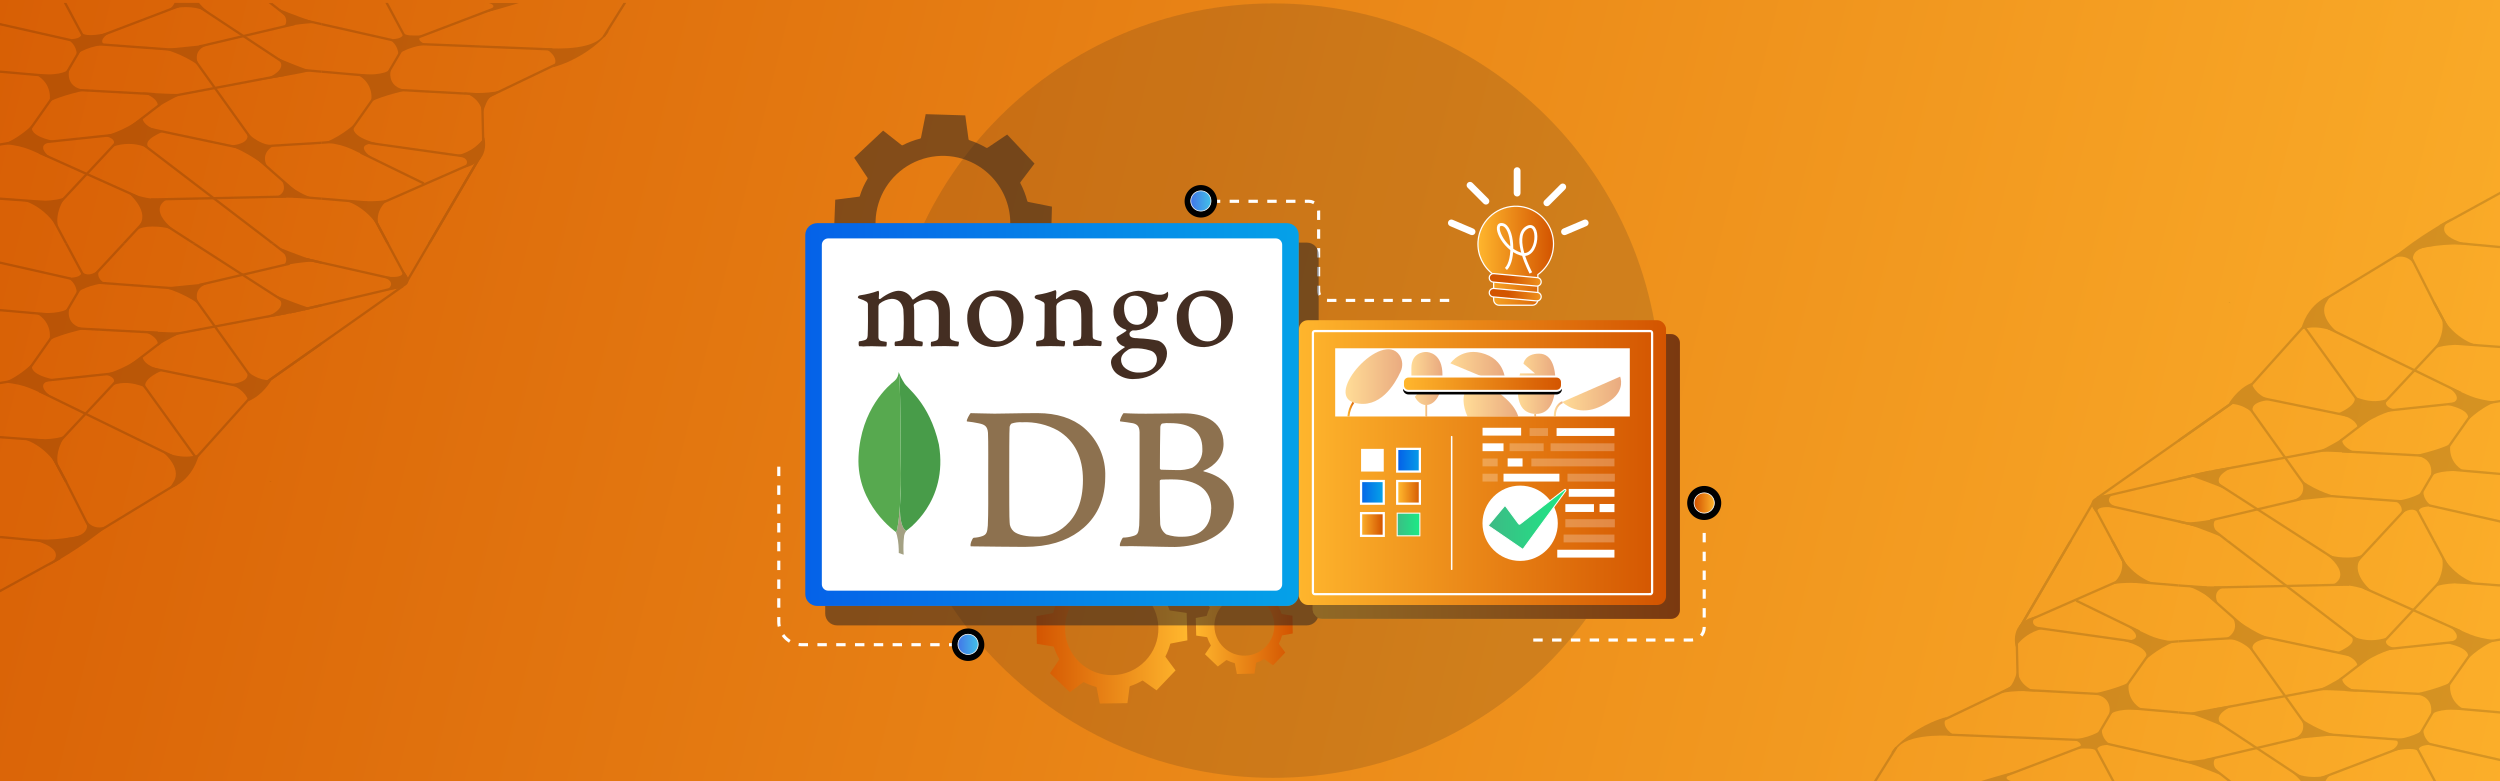 <?xml version="1.0" encoding="UTF-8"?>
<svg id="Layer_1" data-name="Layer 1" xmlns="http://www.w3.org/2000/svg" xmlns:xlink="http://www.w3.org/1999/xlink" viewBox="0 0 1920 600">
  <rect x="0" y="0" width="1920" height="600" fill="#808080" stroke="none"/>
  <defs>
    <style>
      .cls-1, .cls-2, .cls-3, .cls-4, .cls-5, .cls-6, .cls-7, .cls-8, .cls-9, .cls-10, .cls-11, .cls-12 {
        fill: none;
      }

      .cls-13 {
        fill: url(#linear-gradient);
      }

      .cls-14 {
        clip-path: url(#clippath);
      }

      .cls-2 {
        stroke-width: .57px;
      }

      .cls-2, .cls-15, .cls-16, .cls-17, .cls-18, .cls-3, .cls-4, .cls-6, .cls-7, .cls-8, .cls-19, .cls-9, .cls-11, .cls-12 {
        stroke: #fff;
      }

      .cls-2, .cls-15, .cls-16, .cls-17, .cls-18, .cls-3, .cls-4, .cls-6, .cls-8, .cls-19, .cls-9, .cls-12 {
        stroke-miterlimit: 6.32;
      }

      .cls-20, .cls-21 {
        fill: #fff;
      }

      .cls-22 {
        fill: rgba(35, 31, 32, .5);
      }

      .cls-23 {
        fill: rgba(255, 255, 255, .25);
      }

      .cls-24 {
        fill: rgba(35, 31, 32, .15);
      }

      .cls-15 {
        fill: url(#linear-gradient-47);
      }

      .cls-15, .cls-16, .cls-17, .cls-18, .cls-12 {
        stroke-width: 1.73px;
      }

      .cls-16 {
        fill: url(#linear-gradient-45);
      }

      .cls-17 {
        fill: url(#linear-gradient-43);
      }

      .cls-18 {
        fill: url(#linear-gradient-51);
      }

      .cls-3, .cls-19 {
        stroke-width: .79px;
      }

      .cls-4 {
        stroke-dasharray: 0 0 7.22 7.22;
        stroke-width: 2.4px;
      }

      .cls-5 {
        stroke: #000;
        stroke-miterlimit: 10;
        stroke-width: 1.8px;
      }

      .cls-25 {
        clip-path: url(#clippath-1);
      }

      .cls-26 {
        clip-path: url(#clippath-4);
      }

      .cls-27 {
        clip-path: url(#clippath-3);
      }

      .cls-28 {
        clip-path: url(#clippath-2);
      }

      .cls-29 {
        clip-path: url(#clippath-7);
      }

      .cls-30 {
        clip-path: url(#clippath-8);
      }

      .cls-31 {
        clip-path: url(#clippath-6);
      }

      .cls-32 {
        clip-path: url(#clippath-5);
      }

      .cls-33 {
        clip-path: url(#clippath-9);
      }

      .cls-6 {
        stroke-width: .6px;
      }

      .cls-34 {
        clip-path: url(#clippath-20);
      }

      .cls-35 {
        clip-path: url(#clippath-21);
      }

      .cls-36 {
        clip-path: url(#clippath-24);
      }

      .cls-37 {
        clip-path: url(#clippath-23);
      }

      .cls-38 {
        clip-path: url(#clippath-22);
      }

      .cls-39 {
        clip-path: url(#clippath-25);
      }

      .cls-40 {
        clip-path: url(#clippath-27);
      }

      .cls-41 {
        clip-path: url(#clippath-28);
      }

      .cls-42 {
        clip-path: url(#clippath-26);
      }

      .cls-43 {
        clip-path: url(#clippath-14);
      }

      .cls-44 {
        clip-path: url(#clippath-13);
      }

      .cls-45 {
        clip-path: url(#clippath-12);
      }

      .cls-46 {
        clip-path: url(#clippath-10);
      }

      .cls-47 {
        clip-path: url(#clippath-15);
      }

      .cls-48 {
        clip-path: url(#clippath-17);
      }

      .cls-49 {
        clip-path: url(#clippath-16);
      }

      .cls-50 {
        clip-path: url(#clippath-19);
      }

      .cls-51 {
        clip-path: url(#clippath-11);
      }

      .cls-52 {
        clip-path: url(#clippath-18);
      }

      .cls-53 {
        fill: url(#linear-gradient-8);
      }

      .cls-54 {
        fill: url(#linear-gradient-9);
      }

      .cls-55 {
        fill: url(#linear-gradient-3);
      }

      .cls-56 {
        fill: url(#linear-gradient-4);
      }

      .cls-57 {
        fill: url(#linear-gradient-2);
      }

      .cls-58 {
        fill: url(#linear-gradient-6);
      }

      .cls-59 {
        fill: url(#linear-gradient-7);
      }

      .cls-60 {
        fill: url(#linear-gradient-5);
      }

      .cls-61 {
        opacity: .15;
      }

      .cls-7 {
        stroke-miterlimit: 6.32;
        stroke-width: .95px;
      }

      .cls-8 {
        stroke-width: .95px;
      }

      .cls-19 {
        fill: url(#linear-gradient-49);
      }

      .cls-62 {
        opacity: .5;
      }

      .cls-63 {
        fill: #57a94f;
      }

      .cls-63, .cls-64, .cls-65, .cls-66, .cls-67, .cls-21 {
        fill-rule: evenodd;
      }

      .cls-64 {
        fill: #489c49;
      }

      .cls-65 {
        fill: #442e22;
      }

      .cls-66 {
        fill: #a4a183;
      }

      .cls-67 {
        fill: #8d714f;
      }

      .cls-9 {
        stroke-width: 1.55px;
      }

      .cls-68 {
        fill: url(#linear-gradient-57);
      }

      .cls-69 {
        fill: url(#linear-gradient-55);
      }

      .cls-70 {
        fill: url(#linear-gradient-56);
      }

      .cls-71 {
        fill: url(#linear-gradient-53);
      }

      .cls-72 {
        fill: url(#linear-gradient-54);
      }

      .cls-73 {
        fill: url(#linear-gradient-52);
      }

      .cls-74 {
        fill: url(#linear-gradient-50);
      }

      .cls-75 {
        fill: url(#linear-gradient-41);
      }

      .cls-76 {
        fill: url(#linear-gradient-40);
      }

      .cls-77 {
        fill: url(#linear-gradient-42);
      }

      .cls-78 {
        fill: url(#linear-gradient-46);
      }

      .cls-79 {
        fill: url(#linear-gradient-44);
      }

      .cls-80 {
        fill: url(#linear-gradient-48);
      }

      .cls-81 {
        fill: url(#linear-gradient-14);
      }

      .cls-82 {
        fill: url(#linear-gradient-18);
      }

      .cls-83 {
        fill: url(#linear-gradient-22);
      }

      .cls-84 {
        fill: url(#linear-gradient-20);
      }

      .cls-85 {
        fill: url(#linear-gradient-21);
      }

      .cls-86 {
        fill: url(#linear-gradient-23);
      }

      .cls-87 {
        fill: url(#linear-gradient-15);
      }

      .cls-88 {
        fill: url(#linear-gradient-19);
      }

      .cls-89 {
        fill: url(#linear-gradient-16);
      }

      .cls-90 {
        fill: url(#linear-gradient-17);
      }

      .cls-91 {
        fill: url(#linear-gradient-13);
      }

      .cls-92 {
        fill: url(#linear-gradient-12);
      }

      .cls-93 {
        fill: url(#linear-gradient-10);
      }

      .cls-94 {
        fill: url(#linear-gradient-11);
      }

      .cls-95 {
        fill: url(#linear-gradient-27);
      }

      .cls-96 {
        fill: url(#linear-gradient-24);
      }

      .cls-97 {
        fill: url(#linear-gradient-26);
      }

      .cls-98 {
        fill: url(#linear-gradient-38);
      }

      .cls-99 {
        fill: url(#linear-gradient-35);
      }

      .cls-100 {
        fill: url(#linear-gradient-37);
      }

      .cls-101 {
        fill: url(#linear-gradient-34);
      }

      .cls-102 {
        fill: url(#linear-gradient-39);
      }

      .cls-103 {
        fill: url(#linear-gradient-36);
      }

      .cls-104 {
        fill: url(#linear-gradient-25);
      }

      .cls-105 {
        fill: url(#linear-gradient-28);
      }

      .cls-106 {
        fill: url(#linear-gradient-29);
      }

      .cls-107 {
        fill: url(#linear-gradient-33);
      }

      .cls-108 {
        fill: url(#linear-gradient-30);
      }

      .cls-109 {
        fill: url(#linear-gradient-32);
      }

      .cls-110 {
        fill: url(#linear-gradient-31);
      }

      .cls-10 {
        stroke: rgba(255, 255, 255, .5);
        stroke-miterlimit: 6.32;
        stroke-width: .56px;
      }

      .cls-11 {
        stroke-miterlimit: 6.32;
        stroke-width: 2.22px;
      }
    </style>
    <linearGradient id="linear-gradient" x1="-292.16" y1="-6.59" x2="2149.35" y2="591.21" gradientUnits="userSpaceOnUse">
      <stop offset="0" stop-color="#d35400"/>
      <stop offset=".99" stop-color="#ffb62d"/>
    </linearGradient>
    <clipPath id="clippath">
      <rect class="cls-1" x="1401.89" y="145.7" width="518.11" height="454.3"/>
    </clipPath>
    <clipPath id="clippath-1">
      <polygon id="SVGID" class="cls-1" points="1673.03 415.38 1920 415.38 1920 600 1673.03 599.78 1673.03 415.38"/>
    </clipPath>
    <clipPath id="clippath-2">
      <polygon id="SVGID-2" data-name="SVGID" class="cls-1" points="1426.06 415.38 1673.03 415.38 1673.03 599.78 1426.06 601.24 1426.06 415.38"/>
    </clipPath>
    <clipPath id="clippath-3">
      <rect id="SVGID-3" data-name="SVGID" class="cls-1" x="1673.03" y="232.21" width="246.97" height="183.16" transform="translate(3593.03 647.59) rotate(180)"/>
    </clipPath>
    <clipPath id="clippath-4">
      <rect class="cls-1" y="2.19" width="518.11" height="454.3"/>
    </clipPath>
    <clipPath id="clippath-5">
      <polygon id="SVGID-4" data-name="SVGID" class="cls-1" points="246.97 186.81 0 186.81 0 2.19 246.97 2.41 246.97 186.81"/>
    </clipPath>
    <clipPath id="clippath-6">
      <polygon id="SVGID-5" data-name="SVGID" class="cls-1" points="493.94 186.81 246.97 186.81 246.97 2.41 493.94 .94 493.94 186.81"/>
    </clipPath>
    <clipPath id="clippath-7">
      <rect id="SVGID-6" data-name="SVGID" class="cls-1" y="186.81" width="246.97" height="183.16"/>
    </clipPath>
    <clipPath id="clippath-8">
      <path class="cls-1" d="M1135.13,185.47c-.67,10,3.86,19.63,11.99,25.48v19.22c0,2.35,1.91,4.25,4.25,4.25h25.44c2.35,0,4.25-1.91,4.25-4.25v-19.24c10.37-7.48,14.63-20.87,10.47-32.96-4.15-12.09-15.74-20.04-28.52-19.57-14.81,.66-26.79,12.28-27.89,27.07Z"/>
    </clipPath>
    <linearGradient id="linear-gradient-2" x1="320.94" y1="661.08" x2="322.45" y2="661.08" gradientTransform="translate(-426759.73 -207555.67) rotate(90) scale(647.32 -647.32)" gradientUnits="userSpaceOnUse">
      <stop offset="0" stop-color="#d35400" stop-opacity="0"/>
      <stop offset="1" stop-color="#ffb62d" stop-opacity="0"/>
    </linearGradient>
    <linearGradient id="linear-gradient-3" x1="319" y1="660.06" x2="320.5" y2="660.06" gradientTransform="translate(13516.03 -25302.02) rotate(-180) scale(38.63 -38.63)" gradientUnits="userSpaceOnUse">
      <stop offset="0" stop-color="#d35400"/>
      <stop offset="1" stop-color="#ffb62d"/>
    </linearGradient>
    <clipPath id="clippath-9">
      <path class="cls-1" d="M1147.31,221.52l33.37,3.07c1.79,.17,3.11,1.75,2.95,3.55-.17,1.79-1.75,3.12-3.55,2.95l-33.37-3.07c-1.79-.17-3.11-1.75-2.95-3.55,.17-1.79,1.75-3.12,3.55-2.95Z"/>
    </clipPath>
    <linearGradient id="linear-gradient-4" x1="320.93" y1="661.11" x2="322.43" y2="661.11" gradientTransform="translate(208942.28 -427719.45) rotate(180) scale(647.32 -647.32)" xlink:href="#linear-gradient-2"/>
    <linearGradient id="linear-gradient-5" x1="323.47" y1="661.13" x2="324.97" y2="661.13" gradientTransform="translate(-17167.01 -6788.74) rotate(84.86) scale(26.66 -26.66)" xlink:href="#linear-gradient-3"/>
    <clipPath id="clippath-10">
      <path class="cls-1" d="M1147.31,210.14l33.37,3.07c1.79,.17,3.11,1.75,2.95,3.55-.17,1.79-1.75,3.12-3.55,2.95l-33.37-3.07c-1.79-.16-3.12-1.75-2.95-3.55,.17-1.79,1.75-3.11,3.55-2.95Z"/>
    </clipPath>
    <linearGradient id="linear-gradient-6" x1="320.93" y1="661.11" x2="322.43" y2="661.11" gradientTransform="translate(208938.52 -427730.47) rotate(180) scale(647.32 -647.32)" xlink:href="#linear-gradient-2"/>
    <linearGradient id="linear-gradient-7" x1="323.47" y1="661.27" x2="324.97" y2="661.27" gradientTransform="translate(-17170.77 -6799.77) rotate(84.86) scale(26.66 -26.66)" xlink:href="#linear-gradient-3"/>
    <clipPath id="clippath-11">
      <circle class="cls-1" cx="922.26" cy="154.34" r="7.78" transform="translate(499.79 988.55) rotate(-72.64)"/>
    </clipPath>
    <linearGradient id="linear-gradient-8" x1="320.92" y1="660.99" x2="322.42" y2="660.99" gradientTransform="translate(-426945.19 -207583.67) rotate(90) scale(647.32 -647.32)" gradientUnits="userSpaceOnUse">
      <stop offset="0" stop-color="#4279e8" stop-opacity="0"/>
      <stop offset="1" stop-color="#42c2e8" stop-opacity="0"/>
    </linearGradient>
    <linearGradient id="linear-gradient-9" x1="319.48" y1="665.86" x2="320.98" y2="665.86" gradientTransform="translate(-2391.54 7044.79) scale(10.35 -10.35)" gradientUnits="userSpaceOnUse">
      <stop offset="0" stop-color="#4279e8"/>
      <stop offset="1" stop-color="#42c2e8"/>
    </linearGradient>
    <clipPath id="clippath-12">
      <path class="cls-1" d="M902.79,514.89l-14.59,15.29-2.67-1.9-7.71-5.47c-.17-.17-.44-.19-.64-.05-2.89,1.72-5.97,3.11-9.16,4.14-.31,.07-.53,.35-.52,.66-.32,2.45-.64,4.89-.95,7.33-.23,1.7-.46,3.39-.69,5.13l-21.24,.3c0-.26-.09-.45-.12-.63-.77-3.88-1.54-7.76-2.29-11.64-.02-.27-.22-.49-.48-.54-3.21-.83-6.31-2.03-9.25-3.56-.17-.08-.37-.08-.54,0l-6.57,4.92-3.69,2.76-15.28-14.6c.07-.13,.14-.26,.23-.38,2.25-3.34,4.51-6.68,6.78-10.02,.14-.18,.14-.42,0-.6-1.64-2.89-2.99-5.95-4.02-9.12-.05-.23-.25-.41-.49-.42-2.31-.35-4.62-.73-6.92-1.1l-5.7-.95c-.11-7.1-.21-14.18-.31-21.24l.77-.14,11.62-2.12c.25,0,.47-.05,.56-.39,.81-3.27,2.02-6.42,3.62-9.38,.08-.16,.08-.34,0-.49-1.98-2.67-3.98-5.33-5.98-7.99-.57-.77-1.13-1.54-1.69-2.28l14.62-15.3,3.59,2.53,6.56,4.62c.18,.19,.46,.22,.67,.08,2.84-1.67,5.87-3.01,9.02-3.98,.28-.06,.48-.3,.49-.58,.43-3.05,.88-6.09,1.32-9.13,.18-1.19,.35-2.37,.51-3.47l21.09-.49c0,.13,.06,.3,.09,.47,.77,4.01,1.55,8.03,2.31,12.03,.02,.27,.21,.5,.47,.55,3.12,.85,6.15,2.01,9.03,3.47,.32,.21,.74,.17,1.02-.09,1.78-1.36,3.58-2.69,5.38-4.04l4.51-3.41,15.37,14.67-.07,.08c-2.3,3.4-4.61,6.8-6.92,10.21-.14,.18-.14,.42,0,.6,1.73,2.9,3.12,6,4.15,9.21,.06,.26,.29,.45,.56,.46l9.03,1.3,3.67,.54c.19,7.04,.37,14.04,.56,21.04l-.64,.13-12.02,2.31c-.29,.02-.52,.24-.57,.52-.84,3.19-2.03,6.27-3.54,9.2-.09,.18-.09,.4,0,.58,1.15,1.58,2.33,3.13,3.49,4.75l4.18,5.6Zm-24.22-58.09c-14.29-13.68-36.96-13.19-50.65,1.1-13.69,14.28-13.21,36.95,1.06,50.65,14.27,13.69,36.94,13.24,50.65-1.03,6.61-6.85,10.22-16.06,10.02-25.58-.2-9.52-4.19-18.57-11.08-25.14Z"/>
    </clipPath>
    <linearGradient id="linear-gradient-10" x1="321.09" y1="661" x2="322.59" y2="661" gradientTransform="translate(-427024.09 -207365.2) rotate(90) scale(647.32 -647.32)" xlink:href="#linear-gradient-2"/>
    <linearGradient id="linear-gradient-11" x1="320.28" y1="660.23" x2="321.78" y2="660.23" gradientTransform="translate(-23914.83 51421.36) scale(77.15 -77.15)" xlink:href="#linear-gradient-3"/>
    <clipPath id="clippath-13">
      <path class="cls-1" d="M924.23,459.89l9.37-9.81,1.71,1.21c1.65,1.17,3.3,2.34,4.95,3.51,.12,.09,.29,.09,.42,0,1.85-1.11,3.82-2,5.88-2.66,.2-.05,.34-.22,.33-.43,.21-1.57,.42-3.13,.64-4.75,.14-1.09,.29-2.17,.45-3.3l13.62-.2c0,.17,.06,.29,.09,.41,.48,2.49,.95,4.99,1.46,7.47,.01,.17,.14,.32,.31,.34,2.06,.54,4.05,1.31,5.94,2.29,.11,.05,.24,.05,.35,0l4.22-3.15,2.37-1.78,9.8,9.36-.14,.25c-1.45,2.15-2.85,4.29-4.35,6.43-.09,.11-.09,.27,0,.38,1.05,1.86,1.92,3.82,2.57,5.85,.03,.15,.16,.26,.31,.27l4.44,.71,3.65,.59,.2,13.63-.49,.09-7.46,1.36c-.15,0-.3,0-.36,.26-.52,2.09-1.3,4.11-2.32,6.01-.05,.1-.05,.22,0,.32l3.8,5.13c.37,.48,.73,.95,1.08,1.46l-9.37,9.81-2.31-1.62-4.21-2.95c-.11-.12-.3-.14-.44-.05-1.82,1.07-3.76,1.93-5.78,2.55-.18,.03-.32,.19-.32,.37-.28,1.96-.56,3.9-.85,5.86-.11,.76-.22,1.52-.32,2.22l-13.53,.31c0-.09,0-.2-.07-.3l-1.48-7.72c0-.17-.13-.32-.3-.35-2-.55-3.94-1.29-5.79-2.23-.21-.13-.48-.11-.66,.06-1.14,.88-2.3,1.73-3.45,2.59l-2.9,2.19-9.86-9.42c1.48-2.19,2.96-4.38,4.44-6.55,.09-.11,.09-.27,0-.39-1.11-1.86-2-3.84-2.66-5.91-.04-.17-.19-.29-.37-.29l-5.79-.84-2.35-.34-.36-13.5,.41-.09c2.56-.49,5.14-1,7.71-1.48,.18-.01,.34-.15,.37-.33,.54-2.05,1.3-4.03,2.27-5.91,.05-.12,.05-.25,0-.37-.74-1.02-1.5-2.01-2.25-3.02l-2.62-3.55Zm15.55,37.28c9.17,8.77,23.72,8.45,32.5-.72,8.78-9.17,8.47-23.71-.69-32.5-9.16-8.78-23.71-8.49-32.5,.67-4.25,4.4-6.56,10.31-6.43,16.42,.13,6.11,2.69,11.92,7.12,16.13Z"/>
    </clipPath>
    <linearGradient id="linear-gradient-12" x1="321.09" y1="660.96" x2="322.59" y2="660.96" gradientTransform="translate(-426893.08 -207366.49) rotate(90) scale(647.32 -647.32)" xlink:href="#linear-gradient-2"/>
    <linearGradient id="linear-gradient-13" x1="320.79" y1="662.19" x2="322.29" y2="662.19" gradientTransform="translate(16874.9 -32303.98) rotate(-180) scale(49.51 -49.51)" xlink:href="#linear-gradient-3"/>
    <clipPath id="clippath-14">
      <path class="cls-1" d="M997.42,180.5V456.24c0,2.42-.96,4.74-2.67,6.45-1.71,1.71-4.03,2.67-6.45,2.67h-360.72c-5.04,0-9.12-4.08-9.13-9.12V180.5c0-2.42,.96-4.74,2.67-6.45,1.71-1.71,4.03-2.67,6.45-2.67h360.73c5.04,0,9.12,4.08,9.12,9.12Z"/>
    </clipPath>
    <linearGradient id="linear-gradient-14" x1="321.01" y1="660.73" x2="322.51" y2="660.73" gradientTransform="translate(-426889.99 -207474.49) rotate(90) scale(647.32 -647.32)" gradientUnits="userSpaceOnUse">
      <stop offset="0" stop-color="#05a1e8" stop-opacity="0"/>
      <stop offset="1" stop-color="#0562e8" stop-opacity="0"/>
    </linearGradient>
    <linearGradient id="linear-gradient-15" x1="320.95" y1="661.02" x2="322.45" y2="661.02" gradientTransform="translate(81959.93 -166428.13) rotate(-180) scale(252.26 -252.26)" gradientUnits="userSpaceOnUse">
      <stop offset="0" stop-color="#05a1e8"/>
      <stop offset="1" stop-color="#0562e8"/>
    </linearGradient>
    <clipPath id="clippath-15">
      <rect class="cls-1" x="1008.25" y="256.58" width="281.93" height="218.7" rx="6.78" ry="6.78"/>
    </clipPath>
    <linearGradient id="linear-gradient-16" x1="320.97" y1="661.05" x2="322.47" y2="661.05" gradientTransform="translate(429055.72 208133.78) rotate(-90) scale(647.32 -647.32)" xlink:href="#linear-gradient-2"/>
    <linearGradient id="linear-gradient-17" x1="320.41" y1="661.11" x2="321.92" y2="661.11" gradientTransform="translate(61418.58 -123696.66) rotate(-180) scale(187.66 -187.66)" xlink:href="#linear-gradient-3"/>
    <clipPath id="clippath-16">
      <rect class="cls-1" x="997.59" y="245.93" width="281.93" height="218.7" rx="6.78" ry="6.78"/>
    </clipPath>
    <linearGradient id="linear-gradient-18" x1="320.97" y1="661.05" x2="322.48" y2="661.05" gradientTransform="translate(429048.62 208126.68) rotate(-90) scale(647.32 -647.32)" xlink:href="#linear-gradient-2"/>
    <linearGradient id="linear-gradient-19" x1="320.43" y1="661.09" x2="321.94" y2="661.09" gradientTransform="translate(61411.49 -123703.75) rotate(-180) scale(187.66 -187.66)" xlink:href="#linear-gradient-3"/>
    <clipPath id="clippath-17">
      <path class="cls-1" d="M1038.72,308.61c-2.21,3.34-3.56,7.18-3.92,11.17l1.54,.14c.34-3.74,1.6-7.33,3.67-10.46l-1.29-.85Z"/>
    </clipPath>
    <linearGradient id="linear-gradient-20" x1="321" y1="661.04" x2="322.51" y2="661.04" gradientTransform="translate(-426861.67 -207477.22) rotate(90) scale(647.32 -647.32)" xlink:href="#linear-gradient-2"/>
    <linearGradient id="linear-gradient-21" x1="313.4" y1="661.92" x2="314.91" y2="661.92" gradientTransform="translate(2121.69 -1970.37) rotate(-180) scale(3.45 -3.45)" xlink:href="#linear-gradient-3"/>
    <clipPath id="clippath-18">
      <path class="cls-1" d="M1244.26,289.25s4.25,10.07-7.36,18.33c-11.61,8.26-24.91,11.49-37.18,1.17l44.54-19.5Z"/>
    </clipPath>
    <linearGradient id="linear-gradient-22" x1="321" y1="660.98" x2="322.5" y2="660.98" gradientTransform="translate(-426725.19 -207485.26) rotate(90) scale(647.32 -647.32)" xlink:href="#linear-gradient-2"/>
    <linearGradient id="linear-gradient-23" x1="317.86" y1="660.7" x2="319.36" y2="660.7" gradientTransform="translate(10829.43 -19628.27) rotate(-180) scale(30.15 -30.15)" xlink:href="#linear-gradient-3"/>
    <clipPath id="clippath-19">
      <path class="cls-1" d="M1170,279.31s1.15-7.72,11.99-7.72,13.01,13.3,12.56,24.3-3.8,22-14.75,22-17.28-8.76-12.44-31.1h11.52l-8.87-7.48Z"/>
    </clipPath>
    <linearGradient id="linear-gradient-24" x1="320.99" y1="661.03" x2="322.5" y2="661.03" gradientTransform="translate(-426758.75 -207490.22) rotate(90) scale(647.32 -647.32)" xlink:href="#linear-gradient-2"/>
    <linearGradient id="linear-gradient-25" x1="316.95" y1="660.79" x2="318.45" y2="660.79" gradientTransform="translate(7289.44 -12412.83) rotate(-180) scale(19.23 -19.23)" xlink:href="#linear-gradient-3"/>
    <clipPath id="clippath-20">
      <path class="cls-1" d="M1156.1,296.63s2.19-18.46-15.49-24.69c-17.68-6.23-26.72,7.09-26.72,7.09l42.21,17.6Z"/>
    </clipPath>
    <linearGradient id="linear-gradient-26" x1="320.99" y1="661.07" x2="322.49" y2="661.07" gradientTransform="translate(-426784.32 -207497.72) rotate(90) scale(647.32 -647.32)" xlink:href="#linear-gradient-2"/>
    <linearGradient id="linear-gradient-27" x1="318.69" y1="661.12" x2="320.19" y2="661.12" gradientTransform="translate(10129.08 -18320.33) rotate(-180) scale(28.16 -28.16)" xlink:href="#linear-gradient-3"/>
    <clipPath id="clippath-21">
      <path class="cls-1" d="M1127.05,319.86h39c-1.22-3.94-3.88-8.42-8.99-13.19-17.17-16.01-26.13-10.85-30.74-6.97-3.3,2.75-3.13,11.99,.73,20.16Z"/>
    </clipPath>
    <linearGradient id="linear-gradient-28" x1="321" y1="661.06" x2="322.5" y2="661.06" gradientTransform="translate(-426777.75 -207481.53) rotate(90) scale(647.32 -647.32)" xlink:href="#linear-gradient-2"/>
    <linearGradient id="linear-gradient-29" x1="318.56" y1="660.54" x2="320.06" y2="660.54" gradientTransform="translate(10086.95 -18203.86) rotate(-180) scale(28 -28)" xlink:href="#linear-gradient-3"/>
    <clipPath id="clippath-22">
      <path class="cls-1" d="M1086.6,304.74s2.85,6.31,8.68,6.31,12.53-6.41,12.53-23.07-10.55-17.66-12.73-17.66-11.14,.89-11.14,12.35v14.6l8.28,.88-5.62,6.59Z"/>
    </clipPath>
    <linearGradient id="linear-gradient-30" x1="320.99" y1="661.12" x2="322.5" y2="661.12" gradientTransform="translate(-426816.52 -207492.92) rotate(90) scale(647.32 -647.32)" xlink:href="#linear-gradient-2"/>
    <linearGradient id="linear-gradient-31" x1="317.92" y1="660.91" x2="319.42" y2="660.91" gradientTransform="translate(6156.2 -10200.94) rotate(-180) scale(15.88 -15.88)" xlink:href="#linear-gradient-3"/>
    <clipPath id="clippath-23">
      <path class="cls-1" d="M1074.81,272.77c2.47,3.79,2.79,8.6,.84,12.69-4.41,9.63-16,29.22-35.6,23.8-23.45-6.5,21.42-56.1,34.76-36.49Z"/>
    </clipPath>
    <linearGradient id="linear-gradient-32" x1="320.99" y1="661.16" x2="322.49" y2="661.16" gradientTransform="translate(-426837.09 -207493.9) rotate(90) scale(647.32 -647.32)" xlink:href="#linear-gradient-2"/>
    <linearGradient id="linear-gradient-33" x1="319.67" y1="660.99" x2="321.17" y2="660.99" gradientTransform="translate(10336.04 -18851.36) rotate(-180) scale(28.96 -28.96)" xlink:href="#linear-gradient-3"/>
    <linearGradient id="linear-gradient-34" x1="321.01" y1="661.07" x2="322.51" y2="661.07" gradientTransform="translate(-426824.34 -207476.43) rotate(90) scale(647.32 -647.32)" xlink:href="#linear-gradient-2"/>
    <linearGradient id="linear-gradient-35" x1="277.36" y1="664.48" x2="278.86" y2="664.48" gradientTransform="translate(1381.83 -369.22) rotate(-180) scale(1.03 -1.03)" xlink:href="#linear-gradient-3"/>
    <linearGradient id="linear-gradient-36" x1="321.01" y1="661.11" x2="322.51" y2="661.11" gradientTransform="translate(-426768.67 -207474.15) rotate(90) scale(647.32 -647.32)" xlink:href="#linear-gradient-2"/>
    <linearGradient id="linear-gradient-37" x1="250.21" y1="665.58" x2="251.72" y2="665.58" gradientTransform="translate(1437.51 -366.94) rotate(-180) scale(1.03 -1.03)" xlink:href="#linear-gradient-3"/>
    <clipPath id="clippath-24">
      <path class="cls-1" d="M1199.76,308.17c-.87,.26-2.1,.94-3.31,2.24-1.99,2.13-3.18,5.24-3.18,9.45h1.55c0-3.83,1.04-6.55,2.76-8.39,.59-.63,1.22-1.11,1.85-1.46,.36-.2,.64-.31,.77-.35l-.44-1.48Z"/>
    </clipPath>
    <linearGradient id="linear-gradient-38" x1="321" y1="661.03" x2="322.51" y2="661.03" gradientTransform="translate(-426755.02 -207477.39) rotate(90) scale(647.32 -647.32)" xlink:href="#linear-gradient-2"/>
    <linearGradient id="linear-gradient-39" x1="303.66" y1="657.32" x2="305.16" y2="657.32" gradientTransform="translate(2597.64 -2731.01) rotate(-180) scale(4.6 -4.6)" xlink:href="#linear-gradient-3"/>
    <clipPath id="clippath-25">
      <rect class="cls-1" x="1077.49" y="289.2" width="122.13" height="10.98" rx="4.23" ry="4.23"/>
    </clipPath>
    <linearGradient id="linear-gradient-40" x1="321.01" y1="660.97" x2="322.51" y2="660.97" gradientTransform="translate(428995.44 208086.35) rotate(-90) scale(647.32 -647.32)" xlink:href="#linear-gradient-2"/>
    <linearGradient id="linear-gradient-41" x1="320.02" y1="660.96" x2="321.52" y2="660.96" gradientTransform="translate(27215.3 -53437.11) rotate(-180) scale(81.29 -81.29)" xlink:href="#linear-gradient-3"/>
    <linearGradient id="linear-gradient-42" x1="320.97" y1="660.95" x2="322.48" y2="660.95" gradientTransform="translate(428922.78 208125.46) rotate(-90) scale(647.32 -647.32)" xlink:href="#linear-gradient-14"/>
    <linearGradient id="linear-gradient-43" x1="317.28" y1="662.4" x2="318.78" y2="662.4" gradientTransform="translate(4768.88 -7326.16) rotate(-180) scale(11.59 -11.59)" xlink:href="#linear-gradient-15"/>
    <linearGradient id="linear-gradient-44" x1="320.96" y1="660.95" x2="322.46" y2="660.95" gradientTransform="translate(428922.78 208141.89) rotate(-90) scale(647.32 -647.32)" xlink:href="#linear-gradient-2"/>
    <linearGradient id="linear-gradient-45" x1="317.28" y1="663.12" x2="318.78" y2="663.12" gradientTransform="translate(4768.88 -7309.73) rotate(-180) scale(11.59 -11.59)" xlink:href="#linear-gradient-3"/>
    <linearGradient id="linear-gradient-46" x1="320.96" y1="660.96" x2="322.46" y2="660.96" gradientTransform="translate(428904.31 208141.89) rotate(-90) scale(647.32 -647.32)" xlink:href="#linear-gradient-14"/>
    <linearGradient id="linear-gradient-47" x1="318.08" y1="663.12" x2="319.58" y2="663.12" gradientTransform="translate(4748.38 -7305.56) rotate(-180) scale(11.59 -11.59)" xlink:href="#linear-gradient-15"/>
    <linearGradient id="linear-gradient-48" x1="320.95" y1="660.93" x2="322.45" y2="660.93" gradientTransform="translate(428911.19 208158.32) rotate(-90) scale(647.32 -647.32)" gradientUnits="userSpaceOnUse">
      <stop offset="0" stop-color="#3dba85" stop-opacity="0"/>
      <stop offset="1" stop-color="#1de885" stop-opacity="0"/>
    </linearGradient>
    <linearGradient id="linear-gradient-49" x1="324.22" y1="658.17" x2="325.72" y2="658.17" gradientTransform="translate(-2685.75 8033.33) scale(11.59 -11.59)" gradientUnits="userSpaceOnUse">
      <stop offset="0" stop-color="#3dba85"/>
      <stop offset="1" stop-color="#1de885"/>
    </linearGradient>
    <linearGradient id="linear-gradient-50" x1="320.95" y1="660.96" x2="322.45" y2="660.96" gradientTransform="translate(428904.31 208158.32) rotate(-90) scale(647.32 -647.32)" xlink:href="#linear-gradient-2"/>
    <linearGradient id="linear-gradient-51" x1="318.08" y1="663.83" x2="319.58" y2="663.83" gradientTransform="translate(4748.38 -7289.13) rotate(-180) scale(11.59 -11.59)" xlink:href="#linear-gradient-3"/>
    <clipPath id="clippath-26">
      <path class="cls-1" d="M1155.31,388.79l-11.95,14.31c-.12,.15-.18,.34-.15,.53,.03,.19,.13,.36,.29,.47l25.5,17.5c.31,.21,.73,.14,.95-.16l32.6-44.58c.16-.27,.12-.62-.11-.84-.22-.22-.57-.27-.84-.11l-34.28,26.59c-.3,.22-.73,.16-.95-.14l-9.97-13.51c-.12-.18-.32-.3-.53-.31s-.43,.08-.57,.25Z"/>
    </clipPath>
    <linearGradient id="linear-gradient-52" x1="321.05" y1="661.14" x2="322.55" y2="661.14" gradientTransform="translate(-426792.95 -207420.99) rotate(90) scale(647.32 -647.32)" xlink:href="#linear-gradient-48"/>
    <linearGradient id="linear-gradient-53" x1="322.53" y1="660.21" x2="324.04" y2="660.21" gradientTransform="translate(-11632.38 26549.63) scale(39.61 -39.61)" xlink:href="#linear-gradient-49"/>
    <clipPath id="clippath-27">
      <circle class="cls-1" cx="1308.83" cy="386.29" r="7.78"/>
    </clipPath>
    <linearGradient id="linear-gradient-54" x1="321.04" y1="661.19" x2="322.54" y2="661.19" gradientTransform="translate(-426687.89 -207429.28) rotate(90) scale(647.32 -647.32)" xlink:href="#linear-gradient-2"/>
    <linearGradient id="linear-gradient-55" x1="331.97" y1="658.36" x2="333.47" y2="658.36" gradientTransform="translate(-2134.24 7199.18) scale(10.35 -10.35)" xlink:href="#linear-gradient-3"/>
    <clipPath id="clippath-28">
      <circle class="cls-1" cx="743.48" cy="494.87" r="7.78"/>
    </clipPath>
    <linearGradient id="linear-gradient-56" x1="321.1" y1="660.9" x2="322.6" y2="660.9" gradientTransform="translate(-427064.19 -207357.01) rotate(90) scale(647.32 -647.32)" xlink:href="#linear-gradient-8"/>
    <linearGradient id="linear-gradient-57" x1="313.7" y1="654.86" x2="315.2" y2="654.86" gradientTransform="translate(-2510.54 7271.46) scale(10.35 -10.35)" xlink:href="#linear-gradient-9"/>
  </defs>
  <rect class="cls-13" width="1920" height="600"/>
  <g class="cls-61">
    <g class="cls-14">
      <g>
        <g>
          <g>
            <g class="cls-25">
              <g>
                <g>
                  <g>
                    <line class="cls-5" x1="1889.96" y1="484.97" x2="1814.83" y2="451.26"/>
                    <line class="cls-5" x1="1886.82" y1="492.87" x2="1831.26" y2="498.74"/>
                    <line class="cls-5" x1="1847.74" y1="568.45" x2="1785.73" y2="563.86"/>
                    <line class="cls-5" x1="1818.53" y1="505.51" x2="1797.13" y2="521.95"/>
                    <polyline class="cls-5" points="1795.49 665.17 1710.6 598.54 1700.79 590.85"/>
                    <line class="cls-5" x1="1700.24" y1="544.97" x2="1792.76" y2="527.46"/>
                    <line class="cls-5" x1="1769.5" y1="598.54" x2="1700.79" y2="553.13"/>
                    <line class="cls-5" x1="1771.6" y1="557.84" x2="1725.86" y2="493.95"/>
                    <polyline class="cls-5" points="1718.13 489.84 1673.03 492.55 1657.33 493.76"/>
                    <polyline class="cls-5" points="1938.37 488.22 1920 491.21 1904.33 493.76"/>
                    <line class="cls-5" x1="1897.62" y1="501.89" x2="1878.32" y2="529.33"/>
                    <line class="cls-5" x1="1874.49" y1="445.95" x2="1831.26" y2="492.23"/>
                    <line class="cls-5" x1="1805.8" y1="503.41" x2="1733.89" y2="488.22"/>
                    <line class="cls-5" x1="1864.21" y1="533.28" x2="1801.25" y2="529.86"/>
                    <line class="cls-5" x1="1857.44" y1="565.71" x2="1871.81" y2="541.11"/>
                    <line class="cls-5" x1="1767.09" y1="566.48" x2="1693.8" y2="583.73"/>
                    <polyline class="cls-5" points="1932.56 586.46 1920 583.62 1865.66 571.34"/>
                    <polyline class="cls-5" points="1685.58 586.46 1673.02 583.62 1618.68 571.34"/>
                    <polyline class="cls-5" points="1944.51 549.28 1920 547.14 1874.93 543.2"/>
                    <polyline class="cls-5" points="1697.54 549.28 1673.03 547.14 1627.96 543.2"/>
                    <polyline class="cls-5" points="1694.63 451.2 1673.03 449.61 1638.91 447.09"/>
                    <polyline class="cls-5" points="1941.61 451.2 1920.01 449.61 1885.89 447.09"/>
                    <line class="cls-5" x1="1782.78" y1="597.47" x2="1849.25" y2="572.16"/>
                    <line class="cls-5" x1="1723.41" y1="481.54" x2="1693.92" y2="455.52"/>
                    <line class="cls-5" x1="1700.24" y1="451.2" x2="1804.07" y2="448.97"/>
                    <polyline class="cls-5" points="1854.65 571.36 1869.24 598.56 1880.86 620.23"/>
                    <polyline class="cls-5" points="1812.15 492.89 1710.6 415.33 1700.79 407.63"/>
                    <polyline class="cls-5" points="1854.65 388.14 1869.24 415.34 1880.86 437.01"/>
                  </g>
                  <path class="cls-5" d="M1949.35,581.38s-7.3,5.52,4.69,14.45c0,0-15.22-6.19-30.15-11.21,0,0,12.7-.35,25.45-3.24Z"/>
                  <path class="cls-5" d="M1702.36,398.16s-7.3,5.52,4.69,14.45c0,0-15.22-6.19-30.15-11.21,0,0,12.7-.35,25.45-3.24Z"/>
                  <path class="cls-5" d="M1869.95,388.96c-14.7-.9-12.47,4.94-12.47,4.94-2.29-2.62-6.39-2.2-15.13-2.2,7.37-3.31-2.91-7.06-2.91-7.06,0,0,12.37-.87,21.68-7.22,0,6.08,5.08,11.43,8.83,11.54Z"/>
                </g>
                <line class="cls-5" x1="1810.05" y1="431.29" x2="1849.25" y2="388.99"/>
                <line class="cls-5" x1="1796.08" y1="431.31" x2="1700.79" y2="369.96"/>
              </g>
            </g>
            <g class="cls-28">
              <g>
                <g>
                  <line class="cls-5" x1="1643" y1="484.97" x2="1594.49" y2="461.29"/>
                  <line class="cls-5" x1="1639.86" y1="492.87" x2="1560.81" y2="481.73"/>
                  <line class="cls-5" x1="1600.77" y1="568.45" x2="1495.84" y2="564.21"/>
                  <line class="cls-5" x1="1548.79" y1="488.7" x2="1549.55" y2="521.39"/>
                  <line class="cls-5" x1="1486.97" y1="555.65" x2="1545.79" y2="527.46"/>
                  <line class="cls-5" x1="1417.58" y1="635.93" x2="1456.36" y2="574.03"/>
                  <polyline class="cls-5" points="1691.74 491.43 1673.03 492.55 1657.36 493.76"/>
                  <line class="cls-5" x1="1650.65" y1="501.89" x2="1631.35" y2="529.33"/>
                  <line class="cls-5" x1="1627.52" y1="445.95" x2="1560.81" y2="475.22"/>
                  <line class="cls-5" x1="1608.13" y1="384.92" x2="1551.59" y2="481.41"/>
                  <line class="cls-5" x1="1617.24" y1="533.28" x2="1554.9" y2="529.9"/>
                  <line class="cls-5" x1="1610.47" y1="565.71" x2="1624.84" y2="541.11"/>
                  <polyline class="cls-5" points="1685.59 586.46 1673.03 583.62 1618.69 571.34"/>
                  <polyline class="cls-5" points="1697.54 549.28 1673.03 547.14 1627.96 543.2"/>
                  <polyline class="cls-5" points="1694.64 451.2 1673.04 449.61 1637.93 446.66"/>
                  <line class="cls-5" x1="1536.06" y1="597.38" x2="1602.28" y2="572.16"/>
                  <polyline class="cls-5" points="1607.68 571.36 1622.27 598.56 1633.89 620.23"/>
                  <polyline class="cls-5" points="1607.68 388.14 1622.27 415.34 1633.89 437.01"/>
                </g>
                <path class="cls-5" d="M1717.13,541.18s-22.34,6.62-5.37,16.2c0,0-13.33-3.65-30.54-9.63,0,0,7.92-2.27,35.91-6.57Z"/>
                <path class="cls-5" d="M1709.86,447.46s-13.22,2.08-16.75,15.78c0,0,3-9.39-13.43-13.14,0,0,15.09,1.58,30.19-2.64Z"/>
                <path class="cls-5" d="M1622.98,388.96c-14.7-.9-12.47,4.94-12.47,4.94-2.29-2.62-6.39-2.2-15.13-2.2,7.37-3.31-2.91-7.06-2.91-7.06,0,0,12.37-.87,21.68-7.22,0,6.08,5.08,11.43,8.83,11.54Z"/>
              </g>
            </g>
            <g class="cls-27">
              <g>
                <g>
                  <g>
                    <line class="cls-5" x1="1889.96" y1="301.8" x2="1788.26" y2="252.16"/>
                    <line class="cls-5" x1="1886.82" y1="309.7" x2="1831.26" y2="315.57"/>
                    <line class="cls-5" x1="1847.74" y1="385.28" x2="1785.73" y2="380.7"/>
                    <line class="cls-5" x1="1818.62" y1="322.33" x2="1797.13" y2="338.79"/>
                    <polyline class="cls-5" points="1795.49 482 1710.6 415.38 1700.79 407.68"/>
                    <line class="cls-5" x1="1700.24" y1="361.81" x2="1792.76" y2="344.3"/>
                    <line class="cls-5" x1="1796.08" y1="431.31" x2="1700.79" y2="369.96"/>
                    <line class="cls-5" x1="1771.6" y1="374.68" x2="1725.86" y2="310.79"/>
                    <line class="cls-5" x1="1718.13" y1="306.68" x2="1610.47" y2="382.55"/>
                    <polyline class="cls-5" points="1938.37 305.06 1920 308.05 1904.33 310.59"/>
                    <line class="cls-5" x1="1897.62" y1="318.73" x2="1878.32" y2="346.17"/>
                    <line class="cls-5" x1="1874.49" y1="262.78" x2="1831.26" y2="309.06"/>
                    <line class="cls-5" x1="1802.7" y1="319.16" x2="1733.89" y2="305.06"/>
                    <line class="cls-5" x1="1864.21" y1="350.12" x2="1798.7" y2="346.62"/>
                    <line class="cls-5" x1="1857.44" y1="382.55" x2="1871.81" y2="357.95"/>
                    <line class="cls-5" x1="1767.09" y1="383.32" x2="1697.54" y2="399.68"/>
                    <polyline class="cls-5" points="1932.56 403.3 1920 400.46 1865.66 388.18"/>
                    <polyline class="cls-5" points="1685.58 403.3 1673.02 400.46 1618.68 388.18"/>
                    <polyline class="cls-5" points="1944.51 366.11 1920 363.97 1874.93 360.03"/>
                    <polyline class="cls-5" points="1941.61 268.04 1920.01 266.45 1885.89 263.93"/>
                    <line class="cls-5" x1="1811.94" y1="429.25" x2="1849.25" y2="388.99"/>
                    <line class="cls-5" x1="1725.93" y1="299.03" x2="1770.92" y2="248.92"/>
                    <polyline class="cls-5" points="1854.65 388.19 1869.24 415.4 1880.86 437.06"/>
                    <line class="cls-5" x1="1812.15" y1="309.72" x2="1769.45" y2="250.56"/>
                    <polyline class="cls-5" points="1877.91 187.92 1869.24 232.18 1880.86 253.85"/>
                    <line class="cls-5" x1="1670.98" y1="368.23" x2="1697.32" y2="362.3"/>
                  </g>
                  <path class="cls-5" d="M1949.35,398.21s-7.3,5.52,4.69,14.45c0,0-15.22-6.19-30.15-11.21,0,0,12.7-.35,25.45-3.24Z"/>
                  <path class="cls-5" d="M1702.36,215s-7.3,5.52,4.69,14.45c0,0-15.22-6.19-30.15-11.21,0,0,12.7-.35,25.45-3.24Z"/>
                  <path class="cls-5" d="M1869.95,205.79c-14.7-.9-12.47,4.94-12.47,4.94-2.29-2.62-6.39-2.2-15.13-2.2,7.37-3.31-2.91-7.06-2.91-7.06,0,0,12.37-.87,21.68-7.22,0,6.08,5.08,11.43,8.83,11.54Z"/>
                </g>
                <path class="cls-5" d="M1821.39,456.05s-15.14-13.49-8.11-24.74c1.17-1.88,2.96-3.69,5.53-5.37,0,0-3.82,3.56-14.93,3.56s-17.84-4.24-17.84-4.24c0,0,3.33,2.51,6.5,6.04,5.16,5.74,9.91,14.19-.75,18.95,0,0,11.25-2.44,29.6,5.79Z"/>
              </g>
            </g>
            <g>
              <line class="cls-5" x1="1610.47" y1="382.55" x2="1686.6" y2="364.62"/>
              <polyline class="cls-5" points="1685.59 403.3 1673.03 400.46 1618.69 388.18"/>
              <polyline class="cls-5" points="1607.68 388.19 1622.27 415.4 1633.89 437.06"/>
            </g>
          </g>
          <g>
            <path d="M1879.42,479.82s17.78,11.65-1.51,13.98c0,0,25.16,4.19,15.25,14.42,0,0,10-11.14,23.76-16.52-19.3-2.27-19.95-5.22-37.49-11.89Z"/>
            <path d="M1714.41,473.6s16.74,12.71,29.59,16.76c0,0-19.49,.71-12.63,11.27,0,0-9.07-11.02-22.01-11.17,0,0,11.88-5.16,5.06-16.86Z"/>
            <path d="M1881.96,524.15s-3.16,13.43,10.69,20.86c-14-.61-24.29,.68-26.2,5.28,0,0,5.34-15.22-12.09-17.37,0,0,18.85-4.2,27.6-8.77Z"/>
            <path d="M1717.13,541.18s-24.06,8.48-7.08,18.06c0,0-11.62-5.51-28.82-11.5,0,0,7.92-2.27,35.91-6.57Z"/>
            <path d="M1780.44,529.98s12.95-6.27,18.54-10.29c0,0-2.85,6.46,11.89,11.52,0,0-19.72-1.32-30.43-1.23Z"/>
            <path d="M1839.88,497.83s-14.36,3.06-29.24,14.2c0,0,.68-7.56-15.8-10.94,13.83-6.08,14.02-9.86,9.25-14.53l4.91,3.01c7.98,2.83,16.27,2.76,24.32,.04,.06-.02,.11-.04,.17-.06l2.38-2.25s-10.08,7.57,4.02,10.53Z"/>
            <path d="M1710.01,450.57s-13.23,1.61-5.85,14.37c0,0-10.79-10.63-24.49-14.85,0,0,16.96,.11,30.34,.47Z"/>
            <path d="M1902.67,448.32s-16.78-3.53-28.18-23.19c0,0,5.51,10.55-4.66,25.81,0,0,6.54-4.44,32.84-2.62Z"/>
            <path d="M1794.24,564.49s-14.47-3.56-27-12.74c0,0,7.23,12.76-8.82,16.33"/>
            <path d="M1869.95,572.17c-14.7-.9-12.47,4.94-12.47,4.94-2.29-2.62-9.75-2.52-22.08,.21,10.78-6.81,4.04-9.47,4.04-9.47,0,0,12.37-.87,21.68-7.22,0,6.08,5.08,11.43,8.83,11.54Z"/>
            <path d="M1822.67,455.08s-17.34-13.81-10.32-25.06c1.17-1.88,2.48-4.55,5.05-6.23,0,0-3.34,4.42-14.45,4.42s-16.93-2.94-16.93-2.94c0,0,3.33,2.51,6.5,6.04,5.16,5.74,8.44,13.73-2.23,18.48,0,0,14.01-2.95,32.36,5.29Z"/>
            <path d="M1632.45,479.82s19.11,11.88-1.46,12.42c0,0,25.11,5.75,15.19,15.98,0,0,10.33-10.09,24.09-15.46-19.3-2.27-20.28-6.27-37.83-12.94Z"/>
            <path d="M1634.99,524.15s-3.16,13.43,10.69,20.86c-14-.61-24.29,.68-26.2,5.28,0,0,5.34-15.22-12.09-17.37,0,0,18.85-4.2,27.6-8.77Z"/>
            <path d="M1534.33,532.87c9.28-5.94,10.27-2.55,15.22-18.08,0,0-.39,11.35,14.36,16.41,0,0-16.04-1.79-29.58,1.66Z"/>
            <path d="M1563.84,473.35c.06-.01,.11-.04,.17-.06,0,0-8.71,6.68,5.38,9.64,0,0-12.44,1.4-21.33,13.69,0,0-5.54-19.02,15.78-23.27Z"/>
            <path d="M1655.7,448.32s-16.78-3.53-28.18-23.19c0,0,7.99,12.06-5.39,23.71,0,0,7.27-2.34,33.57-.52Z"/>
            <path d="M1458.11,573.32c-15.41,16.32,2.91-13.48,37.18-22.78-6.54,7.87,6.47,14.76,6.47,14.76,0,0-33.2-3.05-43.65,8.02Z"/>
            <path d="M1702.38,581.38s-7.3,5.52,4.69,14.45c0,0-15.22-6.19-30.15-11.21,0,0,12.7-.35,25.45-3.24Z"/>
            <path d="M1794.81,623.28s-15.14-13.49-8.11-24.74c1.17-1.88,2.96-3.69,5.53-5.37,0,0-3.82,3.56-14.93,3.56s-17.84-4.24-17.84-4.24c0,0,3.33,2.51,6.5,6.04,5.16,5.74,9.91,14.19-.75,18.95,0,0,11.25-2.44,29.6,5.79Z"/>
            <path d="M1622.98,572.17c-14.7-.9-12.47,4.94-12.47,4.94-2.29-2.62-6.39-2.2-15.13-2.2,7.37-3.31-2.91-7.06-2.91-7.06,0,0,12.37-.87,21.68-7.22,0,6.08,5.08,11.43,8.83,11.54Z"/>
            <path d="M1879.42,296.66s17.78,11.65-1.51,13.98c0,0,25.16,4.19,15.25,14.42,0,0,10-11.14,23.76-16.52-19.3-2.27-19.95-5.22-37.49-11.89Z"/>
            <path d="M1881.96,340.99s-3.16,13.43,10.69,20.86c-14-.61-24.29,.68-26.2,5.28,0,0,5.34-15.22-12.09-17.37,0,0,18.85-4.2,27.6-8.77Z"/>
            <path d="M1717.13,358.01s-24.06,8.48-7.08,18.06c0,0-11.62-4.89-28.82-10.88,0,0,7.92-2.89,35.91-7.19Z"/>
            <path d="M1780.44,346.82s12.95-6.27,18.54-10.29c0,0-2.85,6.46,11.89,11.52,0,0-19.72-1.32-30.43-1.23Z"/>
            <path d="M1839.88,314.66s-14.36,3.06-29.24,14.2c0,0,.68-7.56-15.8-10.94,13.83-6.08,16.2-11.68,11.43-16.35l4.1,3.86c7.98,2.83,14.9,3.73,22.95,1,.06-.02,.11-.04,.17-.06l2.38-2.25s-10.08,7.57,4.02,10.53Z"/>
            <path d="M1902.67,265.16s-16.78-3.53-28.18-23.19c0,0,5.51,10.55-4.66,25.81,0,0,6.54-4.44,32.84-2.62Z"/>
            <path d="M1883.04,167.46s-25.99,13.94-45.29,30.61c0,0,20.97-12.1,59.12-10.15,0,0-32.92-6.3-13.83-20.46Z"/>
            <path d="M1794.24,381.33s-14.47-3.56-27-12.74c0,0,7.23,12.76-8.82,16.33"/>
            <path d="M1869.95,389.01c-14.7-.9-12.47,4.94-12.47,4.94-2.29-2.62-6.1-4.35-13.53,.76,2.7-6.79-4.51-10.02-4.51-10.02,0,0,12.37-.87,21.68-7.22,0,6.08,5.08,11.43,8.83,11.54Z"/>
            <path d="M1767.12,253.33s10.62-5.58,28.97,2.66c0,0-16.43-12.52-9.41-23.77,1.17-1.88,2.18-4.29,4.75-5.96,0,0-18.11,3.98-24.32,27.08Z"/>
            <path d="M1702.38,398.21s-7.3,5.52,4.69,14.45c0,0-15.22-6.19-30.15-11.21,0,0,12.7-.35,25.45-3.24Z"/>
            <path d="M1729.19,294.13s1.96,9.01,14.81,13.06c0,0-19.49,.71-12.63,11.27,0,0-6.75-8.29-19.7-8.44,0,0,6.46-11.45,17.52-15.89Z"/>
          </g>
        </g>
        <path d="M1544.75,599.9s-8.64-1.88,.51-6c.14-.06,.28-.12,.42-.19,9.83-4.26-24.23,6.14-24.23,6.14l23.3,.05Z"/>
        <path d="M1611.41,395.15s-16.97-14.32,11.14-15.44c0,0-10.54,6.96,8.44,11.25,0,0-24.66-5.34-19.59,4.19Z"/>
        <line class="cls-5" x1="1718.13" y1="306.68" x2="1610.47" y2="382.55"/>
        <line class="cls-5" x1="1608.13" y1="384.92" x2="1551.59" y2="481.41"/>
        <line class="cls-5" x1="1854.35" y1="187.96" x2="1784.4" y2="230.53"/>
        <line class="cls-5" x1="1873.87" y1="173.61" x2="1921.26" y2="147.58"/>
        <polyline class="cls-5" points="1849.26 192.69 1869.24 232.18 1880.86 253.85"/>
        <path d="M1868.35,189.1s-20.36,.32-13.99,14.63c0,0-4.85-10.51-17.54-5.09,0,0,14.77-12.33,31.54-9.54Z"/>
        <line class="cls-5" x1="1882.9" y1="186.3" x2="1920" y2="189.75"/>
      </g>
    </g>
  </g>
  <g class="cls-61">
    <g class="cls-26">
      <g>
        <g>
          <g>
            <g class="cls-32">
              <g>
                <g>
                  <g>
                    <line class="cls-5" x1="30.04" y1="117.22" x2="105.17" y2="150.93"/>
                    <line class="cls-5" x1="33.18" y1="109.32" x2="88.74" y2="103.45"/>
                    <line class="cls-5" x1="72.26" y1="33.74" x2="134.27" y2="38.32"/>
                    <line class="cls-5" x1="101.47" y1="96.68" x2="122.87" y2="80.24"/>
                    <polyline class="cls-5" points="124.51 -62.98 209.4 3.64 219.21 11.34"/>
                    <line class="cls-5" x1="219.76" y1="57.21" x2="127.24" y2="74.72"/>
                    <line class="cls-5" x1="150.5" y1="3.64" x2="219.21" y2="49.06"/>
                    <line class="cls-5" x1="148.4" y1="44.35" x2="194.14" y2="108.23"/>
                    <polyline class="cls-5" points="201.87 112.34 246.97 109.63 262.67 108.43"/>
                    <polyline class="cls-5" points="-18.37 113.96 0 110.98 15.67 108.43"/>
                    <line class="cls-5" x1="22.38" y1="100.29" x2="41.68" y2="72.85"/>
                    <line class="cls-5" x1="45.51" y1="156.24" x2="88.74" y2="109.96"/>
                    <line class="cls-5" x1="114.2" y1="98.78" x2="186.11" y2="113.96"/>
                    <line class="cls-5" x1="55.79" y1="68.91" x2="118.75" y2="72.32"/>
                    <line class="cls-5" x1="62.56" y1="36.47" x2="48.19" y2="61.08"/>
                    <line class="cls-5" x1="152.91" y1="35.71" x2="226.2" y2="18.46"/>
                    <polyline class="cls-5" points="-12.56 15.73 0 18.57 54.34 30.85"/>
                    <polyline class="cls-5" points="234.42 15.73 246.98 18.57 301.32 30.85"/>
                    <polyline class="cls-5" points="-24.51 52.91 0 55.05 45.07 58.99"/>
                    <polyline class="cls-5" points="222.46 52.91 246.97 55.05 292.04 58.99"/>
                    <polyline class="cls-5" points="225.37 150.98 246.97 152.58 281.09 155.09"/>
                    <polyline class="cls-5" points="-21.61 150.98 0 152.58 34.11 155.09"/>
                    <line class="cls-5" x1="137.22" y1="4.72" x2="70.75" y2="30.03"/>
                    <line class="cls-5" x1="196.59" y1="120.65" x2="226.08" y2="146.66"/>
                    <line class="cls-5" x1="219.76" y1="150.98" x2="115.93" y2="153.22"/>
                    <polyline class="cls-5" points="65.35 30.83 50.76 3.63 39.14 -18.04"/>
                    <polyline class="cls-5" points="107.85 109.3 209.4 186.86 219.21 194.55"/>
                    <polyline class="cls-5" points="65.35 214.04 50.76 186.84 39.14 165.17"/>
                  </g>
                  <path class="cls-5" d="M-29.35,20.81s7.3-5.52-4.69-14.45c0,0,15.22,6.19,30.15,11.21,0,0-12.7,.35-25.45,3.24Z"/>
                  <path class="cls-5" d="M217.64,204.03s7.3-5.52-4.69-14.45c0,0,15.22,6.19,30.15,11.21,0,0-12.7,.35-25.45,3.24Z"/>
                  <path class="cls-5" d="M50.05,213.23c14.7,.9,12.47-4.94,12.47-4.94,2.29,2.62,6.39,2.2,15.13,2.2-7.37,3.31,2.91,7.06,2.91,7.06,0,0-12.37,.87-21.68,7.22,0-6.08-5.08-11.43-8.83-11.54Z"/>
                </g>
                <line class="cls-5" x1="109.95" y1="170.9" x2="70.75" y2="213.19"/>
                <line class="cls-5" x1="123.92" y1="170.88" x2="219.21" y2="232.22"/>
              </g>
            </g>
            <g class="cls-31">
              <g>
                <g>
                  <line class="cls-5" x1="277" y1="117.22" x2="325.51" y2="140.89"/>
                  <line class="cls-5" x1="280.14" y1="109.32" x2="359.19" y2="120.46"/>
                  <line class="cls-5" x1="319.23" y1="33.74" x2="424.16" y2="37.98"/>
                  <line class="cls-5" x1="371.21" y1="113.49" x2="370.45" y2="80.8"/>
                  <line class="cls-5" x1="433.03" y1="46.53" x2="374.21" y2="74.72"/>
                  <line class="cls-5" x1="502.42" y1="-33.75" x2="463.64" y2="28.16"/>
                  <polyline class="cls-5" points="228.26 110.76 246.97 109.63 262.64 108.43"/>
                  <line class="cls-5" x1="269.35" y1="100.29" x2="288.65" y2="72.85"/>
                  <line class="cls-5" x1="292.48" y1="156.24" x2="359.19" y2="126.97"/>
                  <line class="cls-5" x1="311.87" y1="217.27" x2="368.41" y2="120.78"/>
                  <line class="cls-5" x1="302.76" y1="68.91" x2="365.1" y2="72.29"/>
                  <line class="cls-5" x1="309.53" y1="36.47" x2="295.16" y2="61.08"/>
                  <polyline class="cls-5" points="234.41 15.73 246.97 18.57 301.31 30.85"/>
                  <polyline class="cls-5" points="222.46 52.91 246.97 55.05 292.04 58.99"/>
                  <polyline class="cls-5" points="225.36 150.98 246.96 152.58 282.07 155.53"/>
                  <line class="cls-5" x1="383.94" y1="4.81" x2="317.72" y2="30.03"/>
                  <polyline class="cls-5" points="312.32 30.83 297.73 3.63 286.11 -18.04"/>
                  <polyline class="cls-5" points="312.32 214.04 297.73 186.84 286.11 165.17"/>
                </g>
                <path class="cls-5" d="M202.87,61.01s22.34-6.62,5.37-16.2c0,0,13.33,3.65,30.54,9.63,0,0-7.92,2.27-35.91,6.57Z"/>
                <path class="cls-5" d="M210.14,154.73s13.22-2.08,16.75-15.78c0,0-3,9.39,13.43,13.14,0,0-15.09-1.58-30.19,2.64Z"/>
                <path class="cls-5" d="M297.02,213.23c14.7,.9,12.47-4.94,12.47-4.94,2.29,2.62,6.39,2.2,15.13,2.2-7.37,3.31,2.91,7.06,2.91,7.06,0,0-12.37,.87-21.68,7.22,0-6.08-5.08-11.43-8.83-11.54Z"/>
              </g>
            </g>
            <g class="cls-29">
              <g>
                <g>
                  <g>
                    <line class="cls-5" x1="30.04" y1="300.38" x2="131.74" y2="350.03"/>
                    <line class="cls-5" x1="33.18" y1="292.49" x2="88.74" y2="286.61"/>
                    <line class="cls-5" x1="72.26" y1="216.9" x2="134.27" y2="221.49"/>
                    <line class="cls-5" x1="101.38" y1="279.85" x2="122.87" y2="263.4"/>
                    <polyline class="cls-5" points="124.51 120.18 209.4 186.81 219.21 194.5"/>
                    <line class="cls-5" x1="219.76" y1="240.38" x2="127.24" y2="257.89"/>
                    <line class="cls-5" x1="123.92" y1="170.88" x2="219.21" y2="232.22"/>
                    <line class="cls-5" x1="148.4" y1="227.51" x2="194.14" y2="291.4"/>
                    <line class="cls-5" x1="201.87" y1="295.51" x2="309.53" y2="219.64"/>
                    <polyline class="cls-5" points="-18.37 297.13 0 294.14 15.67 291.59"/>
                    <line class="cls-5" x1="22.38" y1="283.46" x2="41.68" y2="256.02"/>
                    <line class="cls-5" x1="45.51" y1="339.4" x2="88.74" y2="293.12"/>
                    <line class="cls-5" x1="117.3" y1="283.02" x2="186.11" y2="297.13"/>
                    <line class="cls-5" x1="55.79" y1="252.07" x2="121.3" y2="255.56"/>
                    <line class="cls-5" x1="62.56" y1="219.64" x2="48.19" y2="244.24"/>
                    <line class="cls-5" x1="152.91" y1="218.87" x2="222.46" y2="202.5"/>
                    <polyline class="cls-5" points="-12.56 198.89 0 201.73 54.34 214.01"/>
                    <polyline class="cls-5" points="234.42 198.89 246.98 201.73 301.32 214.01"/>
                    <polyline class="cls-5" points="-24.51 236.07 0 238.21 45.07 242.15"/>
                    <polyline class="cls-5" points="-21.61 334.15 0 335.74 34.11 338.26"/>
                    <line class="cls-5" x1="108.06" y1="172.93" x2="70.75" y2="213.19"/>
                    <line class="cls-5" x1="194.07" y1="303.16" x2="149.08" y2="353.27"/>
                    <polyline class="cls-5" points="65.35 213.99 50.76 186.79 39.14 165.12"/>
                    <line class="cls-5" x1="107.85" y1="292.46" x2="150.55" y2="351.63"/>
                    <polyline class="cls-5" points="42.09 414.27 50.76 370.01 39.14 348.34"/>
                    <line class="cls-5" x1="249.02" y1="233.96" x2="222.68" y2="239.89"/>
                  </g>
                  <path class="cls-5" d="M-29.35,203.97s7.3-5.52-4.69-14.45c0,0,15.22,6.19,30.15,11.21,0,0-12.7,.35-25.45,3.24Z"/>
                  <path class="cls-5" d="M217.64,387.19s7.3-5.52-4.69-14.45c0,0,15.22,6.19,30.15,11.21,0,0-12.7,.35-25.45,3.24Z"/>
                  <path class="cls-5" d="M50.05,396.39c14.7,.9,12.47-4.94,12.47-4.94,2.29,2.62,6.39,2.2,15.13,2.2-7.37,3.31,2.91,7.06,2.91,7.06,0,0-12.37,.87-21.68,7.22,0-6.08-5.08-11.43-8.83-11.54Z"/>
                </g>
                <path class="cls-5" d="M98.61,146.14s15.14,13.49,8.11,24.74c-1.17,1.88-2.96,3.69-5.53,5.37,0,0,3.82-3.56,14.93-3.56s17.84,4.24,17.84,4.24c0,0-3.33-2.51-6.5-6.04-5.16-5.74-9.91-14.19,.75-18.95,0,0-11.25,2.44-29.6-5.79Z"/>
              </g>
            </g>
            <g>
              <line class="cls-5" x1="309.53" y1="219.64" x2="233.4" y2="237.57"/>
              <polyline class="cls-5" points="234.41 198.89 246.97 201.73 301.31 214.01"/>
              <polyline class="cls-5" points="312.32 213.99 297.73 186.79 286.11 165.12"/>
            </g>
          </g>
          <g>
            <path d="M40.58,122.36s-17.78-11.65,1.51-13.98c0,0-25.16-4.19-15.25-14.42,0,0-10,11.14-23.76,16.52,19.3,2.27,19.95,5.22,37.49,11.89Z"/>
            <path d="M205.59,128.59s-16.74-12.71-29.59-16.76c0,0,19.49-.71,12.63-11.27,0,0,9.07,11.02,22.01,11.17,0,0-11.88,5.16-5.06,16.86Z"/>
            <path d="M38.04,78.03s3.16-13.43-10.69-20.86c14,.61,24.29-.68,26.2-5.28,0,0-5.34,15.22,12.09,17.37,0,0-18.85,4.2-27.6,8.77Z"/>
            <path d="M202.87,61.01s24.06-8.48,7.08-18.06c0,0,11.62,5.51,28.82,11.5,0,0-7.92,2.27-35.91,6.57Z"/>
            <path d="M139.56,72.21s-12.95,6.27-18.54,10.29c0,0,2.85-6.46-11.89-11.52,0,0,19.72,1.32,30.43,1.23Z"/>
            <path d="M80.12,104.36s14.36-3.06,29.24-14.2c0,0-.68,7.56,15.8,10.94-13.83,6.08-14.02,9.86-9.25,14.53l-4.91-3.01c-7.98-2.83-16.27-2.76-24.32-.04-.06,.02-.11,.04-.17,.06l-2.38,2.25s10.08-7.57-4.02-10.53Z"/>
            <path d="M209.99,151.61s13.23-1.61,5.85-14.37c0,0,10.79,10.63,24.49,14.85,0,0-16.96-.11-30.34-.47Z"/>
            <path d="M17.33,153.87s16.78,3.53,28.18,23.19c0,0-5.51-10.55,4.66-25.81,0,0-6.54,4.44-32.84,2.62Z"/>
            <path d="M125.76,37.69s14.47,3.56,27,12.74c0,0-7.23-12.76,8.82-16.33"/>
            <path d="M50.05,30.01c14.7,.9,12.47-4.94,12.47-4.94,2.29,2.62,9.75,2.52,22.08-.21-10.78,6.81-4.04,9.47-4.04,9.47,0,0-12.37,.87-21.68,7.22,0-6.08-5.08-11.43-8.83-11.54Z"/>
            <path d="M97.33,147.11s17.34,13.81,10.32,25.06c-1.17,1.88-2.48,4.55-5.05,6.23,0,0,3.34-4.42,14.45-4.42s16.93,2.94,16.93,2.94c0,0-3.33-2.51-6.5-6.04-5.16-5.74-8.44-13.73,2.23-18.48,0,0-14.01,2.95-32.36-5.29Z"/>
            <path d="M287.55,122.36s-19.11-11.88,1.46-12.42c0,0-25.11-5.75-15.19-15.98,0,0-10.33,10.09-24.09,15.46,19.3,2.27,20.28,6.27,37.83,12.94Z"/>
            <path d="M285.01,78.03s3.16-13.43-10.69-20.86c14,.61,24.29-.68,26.2-5.28,0,0-5.34,15.22,12.09,17.37,0,0-18.85,4.2-27.6,8.77Z"/>
            <path d="M385.67,69.32c-9.28,5.94-10.27,2.55-15.22,18.08,0,0,.39-11.35-14.36-16.41,0,0,16.04,1.79,29.58-1.66Z"/>
            <path d="M356.16,128.83c-.06,.01-.11,.04-.17,.06,0,0,8.71-6.68-5.38-9.64,0,0,12.44-1.4,21.33-13.69,0,0,5.54,19.02-15.78,23.27Z"/>
            <path d="M264.3,153.87s16.78,3.53,28.18,23.19c0,0-7.99-12.06,5.39-23.71,0,0-7.27,2.34-33.57,.52Z"/>
            <path d="M461.89,28.86c15.41-16.32-2.91,13.48-37.18,22.78,6.54-7.87-6.47-14.76-6.47-14.76,0,0,33.2,3.05,43.65-8.02Z"/>
            <path d="M217.62,20.81s7.3-5.52-4.69-14.45c0,0,15.22,6.19,30.15,11.21,0,0-12.7,.35-25.45,3.24Z"/>
            <path d="M125.19-21.1s15.14,13.49,8.11,24.74c-1.17,1.88-2.96,3.69-5.53,5.37,0,0,3.82-3.56,14.93-3.56s17.84,4.24,17.84,4.24c0,0-3.33-2.51-6.5-6.04-5.16-5.74-9.91-14.19,.75-18.95,0,0-11.25,2.44-29.6-5.79Z"/>
            <path d="M297.02,30.01c14.7,.9,12.47-4.94,12.47-4.94,2.29,2.62,6.39,2.2,15.13,2.2-7.37,3.31,2.91,7.06,2.91,7.06,0,0-12.37,.87-21.68,7.22,0-6.08-5.08-11.43-8.83-11.54Z"/>
            <path d="M40.58,305.53s-17.78-11.65,1.51-13.98c0,0-25.16-4.19-15.25-14.42,0,0-10,11.14-23.76,16.52,19.3,2.27,19.95,5.22,37.49,11.89Z"/>
            <path d="M38.04,261.2s3.16-13.43-10.69-20.86c14,.61,24.29-.68,26.2-5.28,0,0-5.34,15.22,12.09,17.37,0,0-18.85,4.2-27.6,8.77Z"/>
            <path d="M202.87,244.17s24.06-8.48,7.08-18.06c0,0,11.62,4.89,28.82,10.88,0,0-7.92,2.89-35.91,7.19Z"/>
            <path d="M139.56,255.37s-12.95,6.27-18.54,10.29c0,0,2.85-6.46-11.89-11.52,0,0,19.72,1.32,30.43,1.23Z"/>
            <path d="M80.12,287.52s14.36-3.06,29.24-14.2c0,0-.68,7.56,15.8,10.94-13.83,6.08-16.2,11.68-11.43,16.35l-4.1-3.86c-7.98-2.83-14.9-3.73-22.95-1-.06,.02-.11,.04-.17,.06l-2.38,2.25s10.08-7.57-4.02-10.53Z"/>
            <path d="M17.33,337.03s16.78,3.53,28.18,23.19c0,0-5.51-10.55,4.66-25.81,0,0-6.54,4.44-32.84,2.62Z"/>
            <path d="M36.96,434.73s25.99-13.94,45.29-30.61c0,0-20.97,12.1-59.12,10.15,0,0,32.92,6.3,13.83,20.46Z"/>
            <path d="M125.76,220.86s14.47,3.56,27,12.74c0,0-7.23-12.76,8.82-16.33"/>
            <path d="M50.05,213.18c14.7,.9,12.47-4.94,12.47-4.94,2.29,2.62,6.1,4.35,13.53-.76-2.7,6.79,4.51,10.02,4.51,10.02,0,0-12.37,.87-21.68,7.22,0-6.08-5.08-11.43-8.83-11.54Z"/>
            <path d="M152.88,348.86s-10.62,5.58-28.97-2.66c0,0,16.43,12.52,9.41,23.77-1.17,1.88-2.18,4.29-4.75,5.96,0,0,18.11-3.98,24.32-27.08Z"/>
            <path d="M217.62,203.97s7.3-5.52-4.69-14.45c0,0,15.22,6.19,30.15,11.21,0,0-12.7,.35-25.45,3.24Z"/>
            <path d="M190.81,308.05s-1.96-9.01-14.81-13.06c0,0,19.49-.71,12.63-11.27,0,0,6.75,8.29,19.7,8.44,0,0-6.46,11.45-17.52,15.89Z"/>
          </g>
        </g>
        <path d="M375.25,2.29s8.64,1.88-.51,6c-.14,.06-.28,.12-.42,.19-9.83,4.26,24.23-6.14,24.23-6.14l-23.3-.05Z"/>
        <path d="M308.59,207.04s16.97,14.32-11.14,15.44c0,0,10.54-6.96-8.44-11.25,0,0,24.66,5.34,19.59-4.19Z"/>
        <line class="cls-5" x1="201.87" y1="295.51" x2="309.53" y2="219.64"/>
        <line class="cls-5" x1="311.87" y1="217.27" x2="368.41" y2="120.78"/>
        <line class="cls-5" x1="65.65" y1="414.22" x2="135.6" y2="371.65"/>
        <line class="cls-5" x1="46.13" y1="428.58" x2="-1.26" y2="454.6"/>
        <polyline class="cls-5" points="70.74 409.5 50.76 370.01 39.14 348.34"/>
        <path d="M51.65,413.09s20.36-.32,13.99-14.63c0,0,4.85,10.51,17.54,5.09,0,0-14.77,12.33-31.54,9.54Z"/>
        <line class="cls-5" x1="37.1" y1="415.89" y2="412.44"/>
      </g>
    </g>
  </g>
  <g>
    <path class="cls-24" d="M977.88,597.39c164.24,0,297.39-133.15,297.39-297.39S1142.13,2.61,977.88,2.61s-297.39,133.15-297.39,297.39,133.15,297.39,297.39,297.39Z"/>
    <g class="cls-30">
      <g>
        <rect class="cls-57" x="1134.46" y="157.93" width="61.24" height="76.5"/>
        <rect class="cls-55" x="1134.46" y="157.93" width="61.24" height="76.5"/>
      </g>
    </g>
    <path class="cls-8" d="M1135.13,185.47c-.67,10,3.86,19.63,11.99,25.48v19.22c0,2.35,1.91,4.25,4.25,4.25h25.44c2.35,0,4.25-1.91,4.25-4.25v-19.24c10.37-7.48,14.63-20.87,10.47-32.96-4.15-12.09-15.74-20.04-28.52-19.57-14.81,.66-26.79,12.29-27.89,27.07Z"/>
    <g class="cls-33">
      <g>
        <rect class="cls-56" x="1160.44" y="206.29" width="6.52" height="40.04" transform="translate(831.66 1364.36) rotate(-84.74)"/>
        <rect class="cls-60" x="1160.44" y="206.29" width="6.52" height="40.04" transform="translate(831.66 1364.36) rotate(-84.74)"/>
      </g>
    </g>
    <path class="cls-7" d="M1147.31,221.52l33.37,3.07c1.79,.17,3.11,1.75,2.95,3.55s-1.75,3.11-3.55,2.95l-33.37-3.07c-1.79-.17-3.11-1.75-2.95-3.55s1.75-3.11,3.55-2.95Z"/>
    <g class="cls-46">
      <g>
        <rect class="cls-58" x="1160.44" y="194.9" width="6.52" height="40.04" transform="translate(843 1354.02) rotate(-84.74)"/>
        <rect class="cls-59" x="1160.44" y="194.9" width="6.52" height="40.04" transform="translate(843 1354.02) rotate(-84.74)"/>
      </g>
    </g>
    <path class="cls-7" d="M1147.31,210.14l33.37,3.07c1.79,.17,3.11,1.75,2.95,3.55s-1.75,3.11-3.55,2.95l-33.37-3.07c-1.79-.17-3.11-1.75-2.95-3.55s1.75-3.11,3.55-2.95Z"/>
    <path class="cls-11" d="M1175.71,209.62s-14.64-26.99-3.63-34.53c11.02-7.54,10.07,24.23-4.1,20.02-14.17-4.21-22.15-24.23-14.03-22.63,8.12,1.6,9.72,27.13,2.61,34.09"/>
    <path class="cls-20" d="M1218.47,173.61l-15.92,6.77c-1.33,.56-2.86-.05-3.43-1.38h0c-.56-1.34,.06-2.87,1.38-3.43l15.92-6.77c1.33-.56,2.86,.05,3.43,1.38h0c.56,1.34-.05,2.87-1.38,3.43Z"/>
    <path class="cls-20" d="M1202.05,145.4l-12.23,12.23c-1.02,1.02-2.67,1.02-3.69,0h0c-1.02-1.03-1.02-2.68,0-3.7l12.23-12.23c1.02-1.02,2.67-1.02,3.69,0h0c1.02,1.03,1.02,2.68,0,3.7Z"/>
    <path class="cls-20" d="M1115.66,168.8l15.91,6.77c1.33,.56,1.95,2.1,1.38,3.43h0c-.56,1.34-2.1,1.95-3.43,1.39l-15.91-6.77c-1.33-.56-1.95-2.1-1.38-3.43h0c.56-1.34,2.1-1.95,3.43-1.39Z"/>
    <path class="cls-20" d="M1167.75,131.03v17.29c0,1.44-1.17,2.61-2.61,2.61h0c-1.44,0-2.61-1.17-2.61-2.61v-17.29c0-1.44,1.17-2.61,2.61-2.61h0c1.44,0,2.61,1.17,2.61,2.61Z"/>
    <path class="cls-20" d="M1130.82,140.44l12.23,12.23c1.02,1.02,1.02,2.67,0,3.69h0c-1.02,1.03-2.67,1.03-3.69,0l-12.23-12.23c-1.02-1.02-1.02-2.67,0-3.69h0c1.02-1.03,2.67-1.03,3.69,0Z"/>
    <path class="cls-4" d="M1113,230.71h-92.79c-1.99,0-3.9-.79-5.31-2.2-1.41-1.41-2.2-3.32-2.19-5.31v-61.09c0-4.15-3.36-7.51-7.51-7.51h-75.88"/>
    <circle cx="922.25" cy="154.6" r="12.48"/>
    <g class="cls-51">
      <g>
        <rect class="cls-53" x="914.48" y="146.57" width="15.56" height="15.56"/>
        <rect class="cls-54" x="914.48" y="146.57" width="15.56" height="15.56"/>
      </g>
    </g>
    <circle class="cls-2" cx="922.26" cy="154.34" r="7.78"/>
    <path class="cls-22" d="M792.28,221.61l-22.23,20.89-3.69-2.93-10.69-8.48c-.24-.27-.65-.32-.95-.11-4.3,2.26-8.83,4.02-13.52,5.26-.47,.07-.82,.47-.82,.95-.64,3.5-1.31,7-1.98,10.45-.46,2.42-.95,4.85-1.4,7.33l-30.62-1.19c-.06-.37-.1-.65-.14-.95-.8-5.65-1.6-11.3-2.39-16.95-.01-.39-.28-.73-.66-.82-4.56-1.45-8.94-3.41-13.06-5.84-.25-.12-.53-.12-.78,0-3.3,2.17-6.57,4.38-9.86,6.57l-5.54,3.7-20.89-22.21c.12-.19,.23-.37,.35-.53,3.51-4.65,7.03-9.29,10.54-13.91,.23-.23,.27-.59,.1-.86-2.15-4.29-3.85-8.8-5.09-13.44-.05-.34-.33-.6-.67-.64l-9.9-2.13-8.11-1.76c.4-10.23,.79-20.43,1.19-30.63l1.12-.15,16.91-2.15c.36,0,.69,0,.85-.52,1.41-4.65,3.4-9.09,5.93-13.24,.11-.22,.11-.49,0-.71-2.65-4.01-5.33-8-8-11.99-.77-1.15-1.53-2.29-2.27-3.42l22.23-20.89c1.69,1.32,3.34,2.61,4.99,3.91l9.1,7.16c.24,.26,.64,.33,.95,.15,4.22-2.18,8.69-3.88,13.3-5.04,.4-.08,.7-.4,.76-.8,.85-4.36,1.73-8.7,2.6-13.06l1-4.95,30.39,.95,.1,.69c.8,5.84,1.61,11.67,2.4,17.51,0,.39,.26,.73,.65,.83,4.43,1.46,8.7,3.37,12.75,5.7,.45,.33,1.06,.3,1.47-.07,2.67-1.82,5.37-3.6,8.05-5.4l6.77-4.57,21.01,22.33s-.06,.07-.09,.09c-3.58,4.73-7.16,9.46-10.75,14.19-.21,.25-.21,.62,0,.87,2.26,4.32,4.03,8.87,5.27,13.58,.07,.39,.39,.68,.78,.7,4.31,.84,8.62,1.7,12.92,2.57l5.24,1.05c-.27,10.16-.54,20.29-.82,30.39-.42,.07-.66,.11-.95,.14-5.83,.81-11.67,1.61-17.51,2.4-.41,.02-.76,.31-.86,.7-1.45,4.53-3.4,8.89-5.8,12.99-.13,.27-.13,.58,0,.85,1.54,2.36,3.12,4.69,4.68,7.04l5.66,8.36Zm-30.45-85.6c-12.65-13.47-31.53-19.16-49.52-14.94-17.99,4.22-32.36,17.72-37.7,35.41-5.34,17.69-.83,36.89,11.82,50.36,19.39,20.65,52.49,21.71,73.04,2.36,10.06-9.37,15.97-22.36,16.41-36.1,.44-13.74-4.62-27.09-14.06-37.08Z"/>
    <g class="cls-45">
      <g>
        <rect class="cls-93" x="795.95" y="424.71" width="115.94" height="115.63"/>
        <rect class="cls-94" x="795.95" y="424.71" width="115.94" height="115.63"/>
      </g>
    </g>
    <g class="cls-44">
      <g>
        <rect class="cls-92" x="918.34" y="443.47" width="74.48" height="74.18"/>
        <rect class="cls-91" x="918.34" y="443.47" width="74.48" height="74.18"/>
      </g>
    </g>
    <path class="cls-22" d="M1012.73,195.43V471.18c0,5.03-4.08,9.11-9.12,9.12h-360.74c-5.03,0-9.11-4.08-9.12-9.12v-5.82h354.55c2.42,0,4.74-.96,6.45-2.67,1.71-1.71,2.67-4.03,2.67-6.45V186.31h6.18c5.04,0,9.12,4.08,9.12,9.12Z"/>
    <g class="cls-43">
      <g>
        <rect class="cls-81" x="618.45" y="171.38" width="378.97" height="293.97"/>
        <rect class="cls-87" x="618.45" y="171.38" width="378.97" height="293.97"/>
      </g>
    </g>
    <path class="cls-20" d="M979.8,453.64h-343.72c-2.71,0-4.91-2.2-4.91-4.91V188c0-2.71,2.2-4.91,4.91-4.91h343.72c2.71,0,4.91,2.2,4.91,4.91V448.73c0,2.71-2.2,4.91-4.91,4.91Z"/>
    <g class="cls-47">
      <g>
        <rect class="cls-89" x="1008.25" y="256.58" width="281.93" height="218.7"/>
        <rect class="cls-90" x="1008.25" y="256.58" width="281.93" height="218.7"/>
      </g>
    </g>
    <path class="cls-22" d="M1283.39,475.28h-268.37c-3.74,0-6.78-3.04-6.78-6.78v-205.14c0-3.74,3.04-6.78,6.78-6.78h268.37c3.74,0,6.78,3.04,6.78,6.78v205.14c0,3.74-3.04,6.78-6.78,6.78Z"/>
    <g class="cls-49">
      <g>
        <rect class="cls-82" x="997.59" y="245.93" width="281.93" height="218.7"/>
        <rect class="cls-88" x="997.59" y="245.93" width="281.93" height="218.7"/>
      </g>
    </g>
    <path class="cls-12" d="M1267.33,456.32h-257.54c-.82,0-1.48-.66-1.48-1.48V255.72c0-.82,.66-1.48,1.48-1.48h257.54c.82,0,1.48,.66,1.48,1.48v199.12c0,.82-.66,1.48-1.48,1.48Z"/>
    <rect class="cls-20" x="1025.42" y="267.48" width="226.27" height="52.38"/>
    <g class="cls-48">
      <g>
        <rect class="cls-84" x="1034.8" y="308.61" width="5.21" height="11.31"/>
        <rect class="cls-85" x="1034.8" y="308.61" width="5.21" height="11.31"/>
      </g>
    </g>
    <g class="cls-62">
      <g class="cls-52">
        <g>
          <rect class="cls-83" x="1032.56" y="267.41" width="212.74" height="53.18"/>
          <rect class="cls-86" x="1032.56" y="267.41" width="212.74" height="53.18"/>
        </g>
      </g>
      <g class="cls-50">
        <g>
          <rect class="cls-96" x="1032.56" y="267.41" width="212.74" height="53.18"/>
          <rect class="cls-104" x="1032.56" y="267.41" width="212.74" height="53.18"/>
        </g>
      </g>
      <g class="cls-34">
        <g>
          <rect class="cls-97" x="1032.56" y="267.41" width="212.74" height="53.18"/>
          <rect class="cls-95" x="1032.56" y="267.41" width="212.74" height="53.18"/>
        </g>
      </g>
      <g class="cls-35">
        <g>
          <rect class="cls-105" x="1032.56" y="267.41" width="212.74" height="53.18"/>
          <rect class="cls-106" x="1032.56" y="267.41" width="212.74" height="53.18"/>
        </g>
      </g>
      <g class="cls-38">
        <g>
          <rect class="cls-108" x="1032.56" y="267.41" width="212.74" height="53.18"/>
          <rect class="cls-110" x="1032.56" y="267.41" width="212.74" height="53.18"/>
        </g>
      </g>
      <g class="cls-37">
        <g>
          <rect class="cls-109" x="1032.56" y="267.41" width="212.74" height="53.18"/>
          <rect class="cls-107" x="1032.56" y="267.41" width="212.74" height="53.18"/>
        </g>
      </g>
      <rect class="cls-101" x="1094.5" y="311.05" width="1.55" height="8.81"/>
      <rect class="cls-99" x="1094.5" y="311.05" width="1.55" height="8.81"/>
      <path class="cls-10" d="M1156.18,292.81s7.2,2.53,9.5,6.86"/>
      <rect class="cls-103" x="1178.15" y="317.89" width="1.55" height="1.97"/>
      <rect class="cls-100" x="1178.15" y="317.89" width="1.55" height="1.97"/>
      <g class="cls-36">
        <g>
          <rect class="cls-98" x="1032.56" y="267.41" width="212.74" height="53.18"/>
          <rect class="cls-102" x="1032.56" y="267.41" width="212.74" height="53.18"/>
        </g>
      </g>
    </g>
    <path d="M1195.39,302.95h-113.68c-2.33,0-4.23-1.89-4.23-4.23v-2.53c0-2.33,1.89-4.23,4.23-4.23h113.68c2.33,0,4.23,1.89,4.23,4.23v2.53c0,2.33-1.89,4.23-4.23,4.23Z"/>
    <g class="cls-39">
      <g>
        <rect class="cls-76" x="1077.49" y="289.2" width="122.13" height="10.98"/>
        <rect class="cls-75" x="1077.49" y="289.2" width="122.13" height="10.98"/>
      </g>
    </g>
    <path class="cls-9" d="M1195.39,300.18h-113.68c-2.33,0-4.23-1.89-4.23-4.23v-2.53c0-2.33,1.89-4.23,4.23-4.23h113.68c2.33,0,4.23,1.89,4.23,4.23v2.53c0,2.33-1.89,4.23-4.23,4.23Z"/>
    <rect class="cls-77" x="1073.04" y="344.73" width="17.42" height="17.42"/>
    <rect class="cls-17" x="1073.04" y="344.73" width="17.42" height="17.42"/>
    <rect class="cls-20" x="1045.3" y="344.73" width="17.42" height="17.42"/>
    <rect class="cls-79" x="1073.04" y="369.41" width="17.42" height="17.42"/>
    <rect class="cls-16" x="1073.04" y="369.41" width="17.42" height="17.42"/>
    <rect class="cls-78" x="1045.3" y="369.41" width="17.42" height="17.42"/>
    <rect class="cls-15" x="1045.3" y="369.41" width="17.42" height="17.42"/>
    <rect class="cls-80" x="1073.04" y="394.1" width="17.42" height="17.42"/>
    <rect class="cls-19" x="1073.04" y="394.1" width="17.42" height="17.42"/>
    <rect class="cls-74" x="1045.3" y="394.1" width="17.42" height="17.42"/>
    <rect class="cls-18" x="1045.3" y="394.1" width="17.42" height="17.42"/>
    <rect class="cls-20" x="1195.46" y="328.8" width="44.44" height="6.01"/>
    <rect class="cls-23" x="1190.83" y="340.48" width="49.06" height="6.01"/>
    <rect class="cls-23" x="1159.36" y="340.48" width="26.16" height="6.01"/>
    <rect class="cls-23" x="1203.82" y="363.82" width="36.37" height="6.01"/>
    <rect class="cls-23" x="1176.08" y="352.15" width="63.82" height="6.01"/>
    <rect class="cls-20" x="1138.6" y="340.48" width="16.11" height="6.01"/>
    <rect class="cls-20" x="1154.7" y="363.82" width="42.92" height="6.01"/>
    <rect class="cls-20" x="1204.8" y="375.5" width="35.1" height="6.01"/>
    <rect class="cls-20" x="1202.19" y="387.18" width="21.97" height="6.01"/>
    <rect class="cls-23" x="1202.19" y="398.75" width="38.01" height="6.24"/>
    <rect class="cls-20" x="1157.88" y="352.04" width="11.44" height="6.24"/>
    <rect class="cls-20" x="1228.46" y="387.07" width="11.44" height="6.24"/>
    <rect class="cls-23" x="1200.84" y="410.54" width="39.05" height="6.01"/>
    <rect class="cls-23" x="1174.71" y="328.8" width="14.17" height="6.01"/>
    <rect class="cls-20" x="1195.98" y="422.21" width="43.91" height="6.01"/>
    <rect class="cls-20" x="1138.6" y="328.53" width="29.63" height="6.01"/>
    <rect class="cls-23" x="1138.57" y="352.15" width="11.64" height="6.01"/>
    <rect class="cls-23" x="1138.57" y="363.82" width="11.64" height="6.01"/>
    <circle class="cls-20" cx="1167.47" cy="401.87" r="28.92"/>
    <g class="cls-42">
      <g>
        <rect class="cls-73" x="1143.19" y="375.76" width="59.53" height="46.06"/>
        <rect class="cls-71" x="1143.19" y="375.76" width="59.53" height="46.06"/>
      </g>
    </g>
    <path class="cls-3" d="M1155.31,388.79l-11.95,14.31c-.12,.15-.18,.34-.15,.53,.03,.19,.13,.36,.29,.47l25.5,17.5c.31,.21,.73,.14,.95-.16l32.6-44.58c.16-.27,.12-.62-.11-.84-.22-.22-.57-.27-.84-.11l-34.28,26.59c-.3,.22-.73,.16-.95-.14l-9.97-13.51c-.12-.18-.32-.3-.53-.31-.22-.01-.43,.08-.57,.25Z"/>
    <path class="cls-20" d="M1114.99,437.78h-.21c-.26,0-.47-.21-.47-.47v-102.04c0-.26,.21-.47,.47-.47h.21c.26,0,.47,.21,.47,.47v102.04c0,.26-.21,.47-.47,.47Z"/>
    <path class="cls-4" d="M1177.55,491.54h121.63c5.33,0,9.65-4.32,9.65-9.65v-73.13"/>
    <circle cx="1308.83" cy="386.29" r="13.08"/>
    <g class="cls-40">
      <g>
        <rect class="cls-72" x="1301.05" y="378.51" width="15.56" height="15.56"/>
        <rect class="cls-69" x="1301.05" y="378.51" width="15.56" height="15.56"/>
      </g>
    </g>
    <circle class="cls-6" cx="1308.83" cy="386.29" r="7.78"/>
    <path class="cls-4" d="M598.1,358.38v119.1c0,9.75,7.9,17.66,17.66,17.66h120.61"/>
    <circle cx="743.48" cy="495.14" r="12.48"/>
    <g class="cls-41">
      <g>
        <rect class="cls-70" x="735.7" y="487.09" width="15.56" height="15.56"/>
        <rect class="cls-68" x="735.7" y="487.09" width="15.56" height="15.56"/>
      </g>
    </g>
    <circle class="cls-2" cx="743.48" cy="494.87" r="7.78"/>
    <path class="cls-67" d="M892.58,325.34c-.74,0-1.46,1.76-1.46,2.63-.17,5.83-.32,21.26-.32,31.89,.09,.44,.43,.79,.87,.87,2.13,0,7.48,.28,11.99,.28,4.07,.2,8.15-.39,11.99-1.75,5.19-2.98,8.2-8.66,7.76-14.63,0-14.03-9.95-19.66-24.69-19.66-2.05-.16-4.1-.06-6.13,.29v.07Zm37.68,65.33c0-14.46-10.63-22.48-29.95-22.48-2.85,0-5.61,0-8.55,.17-.45,.15-1.04,.43-1.04,.87,0,10.38,0,26.91,.31,33.33,.36,3.19,2.1,6.07,4.75,7.89,4.1,1.39,8.43,1.98,12.75,1.74,11.55,0,21.64-6.37,21.64-21.47l.09-.06Zm-67.37-73.37c1.44,0,5.83,.43,17.01,.43s19.14-.29,29.51-.29c12.75,0,30.28,4.53,30.28,23.53,0,9.35-6.65,16.86-15.2,20.48-.43,0-.43,.45,0,.59,12.29,3.07,23.11,10.64,23.11,24.99s-8.76,22.94-21.47,28.49c-8.68,3.29-17.93,4.83-27.21,4.53-7.45,0-27.47-.87-38.59-.57-1.15-.45,1.04-5.61,2.13-6.59,2.54-.04,5.05-.43,7.48-1.15,3.93-1.04,4.38-2.13,4.98-8.21,.28-5.1,.28-23.26,.28-36.15v-35.45c-.15-4.53-1.75-5.99-4.98-6.87-2.51-.45-6.57-1.04-9.95-1.44-.72-.74,1.75-5.61,2.66-6.38l-.03,.07Zm-84.25,90.93c3.5,2.8,10.4,3.9,16.52,3.9,8.63,.4,17.06-2.68,23.39-8.55,7.76-6.99,13.15-17.84,13.15-35.05s-6.27-29.98-19.13-37.86c-8.42-4.63-17.95-6.84-27.54-6.38-2.77-.19-5.55,.15-8.19,1.01-.73,.62-1.23,1.47-1.44,2.4-.31,2.8-.31,25.27-.31,38.58s0,32.7,.31,34.83c-.04,2.7,1.13,5.28,3.19,7.04l.05,.09Zm-33.44-90.95c2.85,0,13.46,.41,18.6,.41,9.21,0,15.77-.41,33.14-.41,14.63,0,26.91,3.91,35.67,11.4,10.77,9.38,16.73,23.12,16.22,37.4,0,22.06-10.08,34.78-20.15,42.11-10.08,7.33-23.26,11.82-41.94,11.82-9.95,0-27.05-.27-41.23-.43-.74-1.32,1.15-6.38,2.32-6.59,2.29-.09,4.56-.53,6.72-1.3,3.08-1.17,3.68-2.8,4.1-8.18,.45-10.11,.29-22.22,.29-35.96,0-9.8,.15-28.96-.17-35.14-.4-5.1-2.59-6.37-6.97-7.28-3.05-.66-6.13-1.15-9.23-1.47-.57-1.04,2.13-5.61,2.85-6.37h-.23Z"/>
    <path class="cls-65" d="M845.86,261.94c-2.04-.19-4.03-.72-5.91-1.55-.4-.4-.66-.91-.75-1.47-.17-3.19-.17-12.26-.17-18.43,.26-4.29-.76-8.56-2.93-12.26-2.36-3.47-6.3-5.52-10.49-5.47-4.03,0-9.4,2.74-13.87,6.55,0,.1-.83,.74-.74-.26,.09-1,.19-3.02,.28-4.38,.08-.7-.16-1.39-.64-1.9-4.55,1.77-9.29,3-14.12,3.67-2.13,.45-2.76,2.53-.47,3.27,1.9,.52,3.71,1.33,5.38,2.38,.69,.64,1.01,1.6,.84,2.53,0,6.87,0,17.33-.19,23.09,0,2.28-.73,3.11-2.36,3.51h.17c-1.25,.31-2.52,.55-3.8,.72-.55,1.32-.55,2.8,0,4.12,.95,0,6.38-.28,10.63-.28,6.02,0,9.13,.28,10.64,.28,.64-1.28,.8-2.74,.45-4.12-1.44-.02-2.87-.23-4.25-.62-1.64-.38-2.13-1.22-2.13-3.11-.19-4.84-.19-15.05-.19-21.99-.13-1.23,.27-2.45,1.08-3.37,2.42-1.96,5.43-3.06,8.55-3.11,2.32-.11,4.59,.65,6.38,2.13,1.63,1.44,2.67,3.44,2.92,5.61,.45,3.9,.28,11.66,.28,18.42,0,3.64-.28,4.55-1.64,5-1.37,.47-2.8,.75-4.25,.84-.58,1.31-.58,2.81,0,4.12,2.63,0,5.7-.28,10.29-.28,5.7,0,9.32,.28,10.76,.28,.51-1.25,.61-2.63,.28-3.93h0Zm25.25-34.84c-4.84,0-7.84,3.74-7.84,9.59s2.64,12.75,10.12,12.75c1.74,.02,3.44-.6,4.75-1.75,2.04-2.37,3.08-5.43,2.92-8.55,0-7.6-3.74-12.12-9.93-12.12v.07Zm-.66,40.39c-1.37,0-2.72,.34-3.91,1.01-3.8,2.46-5.57,4.84-5.57,7.67-.04,2.56,1.14,4.99,3.18,6.54,3.12,2.42,7.01,3.63,10.95,3.4,9.32,0,13.42-5.01,13.42-9.94,.1-3.27-2.08-6.18-5.25-7-4.12-1.31-8.44-1.87-12.75-1.65l-.07-.03Zm.66,23.6c-4.66,.28-9.27-1.06-13.05-3.8-2.87-2.15-4.64-5.47-4.82-9.05,.02-1.68,.63-3.29,1.74-4.55,2.59-2.56,5.46-4.82,8.55-6.74,.19,0,.28-.17,.28-.36-.05-.21-.19-.38-.38-.47-2.8-.79-5.02-2.93-5.92-5.7v-.16c0-.58-.28-1.11,.53-1.66l2.57-1.63c1.47-.83,2.89-1.75,4.25-2.74,.14-.15,.2-.35,.19-.55-.04-.2-.19-.37-.38-.45-6.38-2.13-9.57-6.83-9.57-14.02-.01-4.54,2.21-8.8,5.94-11.4,3.9-2.62,8.43-4.17,13.12-4.48h.28c3.45,.09,6.85,.81,10.04,2.13,1.9,.66,3.91,.96,5.93,.89,2.38,.23,4.73-.64,6.38-2.36,.23,.56,.36,1.16,.38,1.77,.06,1.51-.35,3-1.19,4.25-1.02,1.14-2.49,1.78-4.02,1.76h-.47c-.8-.02-1.61-.12-2.39-.28l-.39,.17v.64l.1,.2c.26,1.29,.45,2.59,.56,3.9,.38,5.19-1.97,10.21-6.21,13.23-3.09,2.33-6.77,3.75-10.63,4.1h-2.55c-.74,.19-2.55,1.1-2.55,2.66s.82,3.02,4.75,3.3c.85-.03,1.7,.03,2.55,.17,4.94,.16,9.85,.75,14.69,1.74,4.14,1.46,6.89,5.39,6.83,9.78,0,6.73-4.82,13.05-12.75,17.01-3.8,1.74-7.94,2.64-12.12,2.65l-.24,.06Zm52.01-63.56c-1.75-.06-3.47,.42-4.94,1.38-3.49,2.13-5.38,6.57-5.38,12.95,0,11.95,6.01,20.34,14.61,20.34,2.31,.1,4.59-.65,6.37-2.13,2.64-2.13,4.02-6.54,4.02-12.75,0-11.86-5.95-19.81-14.6-19.81l-.09,.02Zm1.65,39.05c-15.52,0-21.03-11.4-21.03-22.09-.25-6.96,3.17-13.53,9.01-17.32,4.22-2.61,9.06-4.03,14.02-4.1,11.86,0,20.15,8.5,20.15,20.7,0,8.29-3.28,14.88-9.57,18.88-3.75,2.39-8.06,3.74-12.5,3.93h-.09Zm-162.52-39.05c-1.75-.06-3.48,.42-4.96,1.36-3.5,2.13-5.38,6.57-5.38,12.95,0,11.97,6.04,20.34,14.61,20.34,2.32,.12,4.59-.64,6.37-2.13,2.64-2.13,4-6.54,4-12.75-.09-11.82-5.91-19.77-14.64-19.77Zm1.61,39.03c-15.5,0-21.03-11.4-21.03-22.07-.25-6.96,3.18-13.54,9.03-17.32,4.22-2.61,9.06-4.03,14.02-4.1,11.83,0,20.15,8.55,20.15,20.7,0,8.29-3.28,14.88-9.59,18.88-3.74,2.41-8.06,3.76-12.5,3.91h-.09Zm-104.17-.89c-.26-.68-.35-1.41-.26-2.13-.01-.47,.08-.94,.26-1.38,1.36-.17,2.7-.44,4.02-.81,1.9-.47,2.55-1.47,2.66-3.74,.28-5.47,.28-15.89,.19-23.07v-.19c.14-.96-.22-1.92-.95-2.55-1.71-1.04-3.56-1.85-5.49-2.38-.83-.25-1.38-.72-1.27-1.25,.22-.79,.93-1.34,1.75-1.38,4.78-.66,9.48-1.83,14.01-3.49,.33,.41,.49,.92,.47,1.44v.95c-.13,1.12-.19,2.25-.19,3.38,0,.18,.09,.35,.23,.47,.14,.12,.32,.18,.5,.16,.2-.02,.38-.08,.55-.19,5.83-4.57,11.12-6.18,13.87-6.18,4.42-.03,8.48,2.44,10.5,6.37,.12,.24,.37,.38,.64,.36,.21,0,.42-.09,.55-.26,5.38-4.12,10.76-6.56,14.31-6.56,8.5,0,13.5,6.37,13.5,17.01v18.83c.17,.93,.78,1.72,1.63,2.13,1.69,.65,3.47,1.08,5.27,1.27,.09,1.19-.09,2.4-.55,3.5h-2.55c-2.3-.12-4.62-.19-6.91-.19-5.7,0-8.5,0-11.4,.28-.24-1.16-.24-2.35,0-3.5,1.19-.19,2.36-.47,3.5-.83,1.75-.53,2.28-1.37,2.36-3.72,0-1.77,.38-16.54-.17-20.09-.55-4.67-4.61-8.12-9.31-7.91-3.39,.16-6.64,1.38-9.3,3.49-.21,.28-.34,.6-.38,.95,.35,2.48,.48,4.98,.38,7.48v16.75c-.12,1.35,.79,2.58,2.13,2.85l1.36,.28,2.93,.64c.22,.84,.22,1.72,0,2.55-.03,.35-.16,.68-.38,.95-3.09,0-6.38-.19-10.93-.19h-9.88c-.21-.57-.3-1.17-.28-1.77-.06-.57,.07-1.14,.36-1.63,.42-.11,.85-.17,1.28-.2l2.91-.55c1.56-.45,2.13-1.27,2.13-3.27,.47-6.96,.47-13.94,0-20.89-1.08-5.27-4.1-7.95-8.93-7.95-3.42,.26-6.68,1.56-9.34,3.72-.53,.58-.83,1.34-.83,2.13v23.74c0,1.47,1.11,2.71,2.57,2.85,.7,.18,1.41,.3,2.13,.36l1.61,.28c.19,1.17,.1,2.37-.26,3.5h-3.32c-1.9-.1-4.36-.19-7.12-.19-3.19,0-5.46,0-7.29,.19-1.12-.15-2.25-.22-3.38-.19l.11-.26Z"/>
    <path class="cls-21" d="M693.98,426.01l-3.72-1.28s.45-19.13-6.37-20.43c-4.55-5.25,.72-224.37,17.15-.72,0,0-5.7,2.85-6.65,7.65-.59,4.9-.71,9.85-.38,14.78h-.03Z"/>
    <path class="cls-66" d="M693.98,426.01l-3.72-1.28s.45-19.13-6.37-20.43c-4.55-5.25,.72-224.37,17.15-.72,0,0-5.7,2.85-6.65,7.65-.59,4.9-.71,9.85-.38,14.78h-.03Z"/>
    <path class="cls-21" d="M696,407.55s32.65-21.52,25.05-66.31c-7.42-32.55-24.81-43.22-26.71-47.32-1.64-2.53-3.02-5.21-4.12-8.02l1.36,90.56s-2.85,27.64,4.39,31.1l.03-.02Z"/>
    <path class="cls-64" d="M696,407.55s32.65-21.52,25.05-66.31c-7.42-32.55-24.81-43.22-26.71-47.32-1.64-2.53-3.02-5.21-4.12-8.02l1.36,90.56s-2.85,27.64,4.39,31.1l.03-.02Z"/>
    <path class="cls-21" d="M688.3,408.75s-30.69-21-28.96-57.93c1.74-36.93,23.51-55.08,27.64-58.29,2.05-1.73,3.17-4.33,3.02-7.01,1.9,4.1,1.53,61.33,1.75,68.13,.82,26-1.32,50.17-3.45,55.1Z"/>
    <path class="cls-63" d="M688.3,408.75s-30.69-21-28.96-57.93c1.74-36.93,23.51-55.08,27.64-58.29,2.05-1.73,3.17-4.33,3.02-7.01,1.9,4.1,1.53,61.33,1.75,68.13,.82,26-1.32,50.17-3.45,55.1Z"/>
  </g>
</svg>